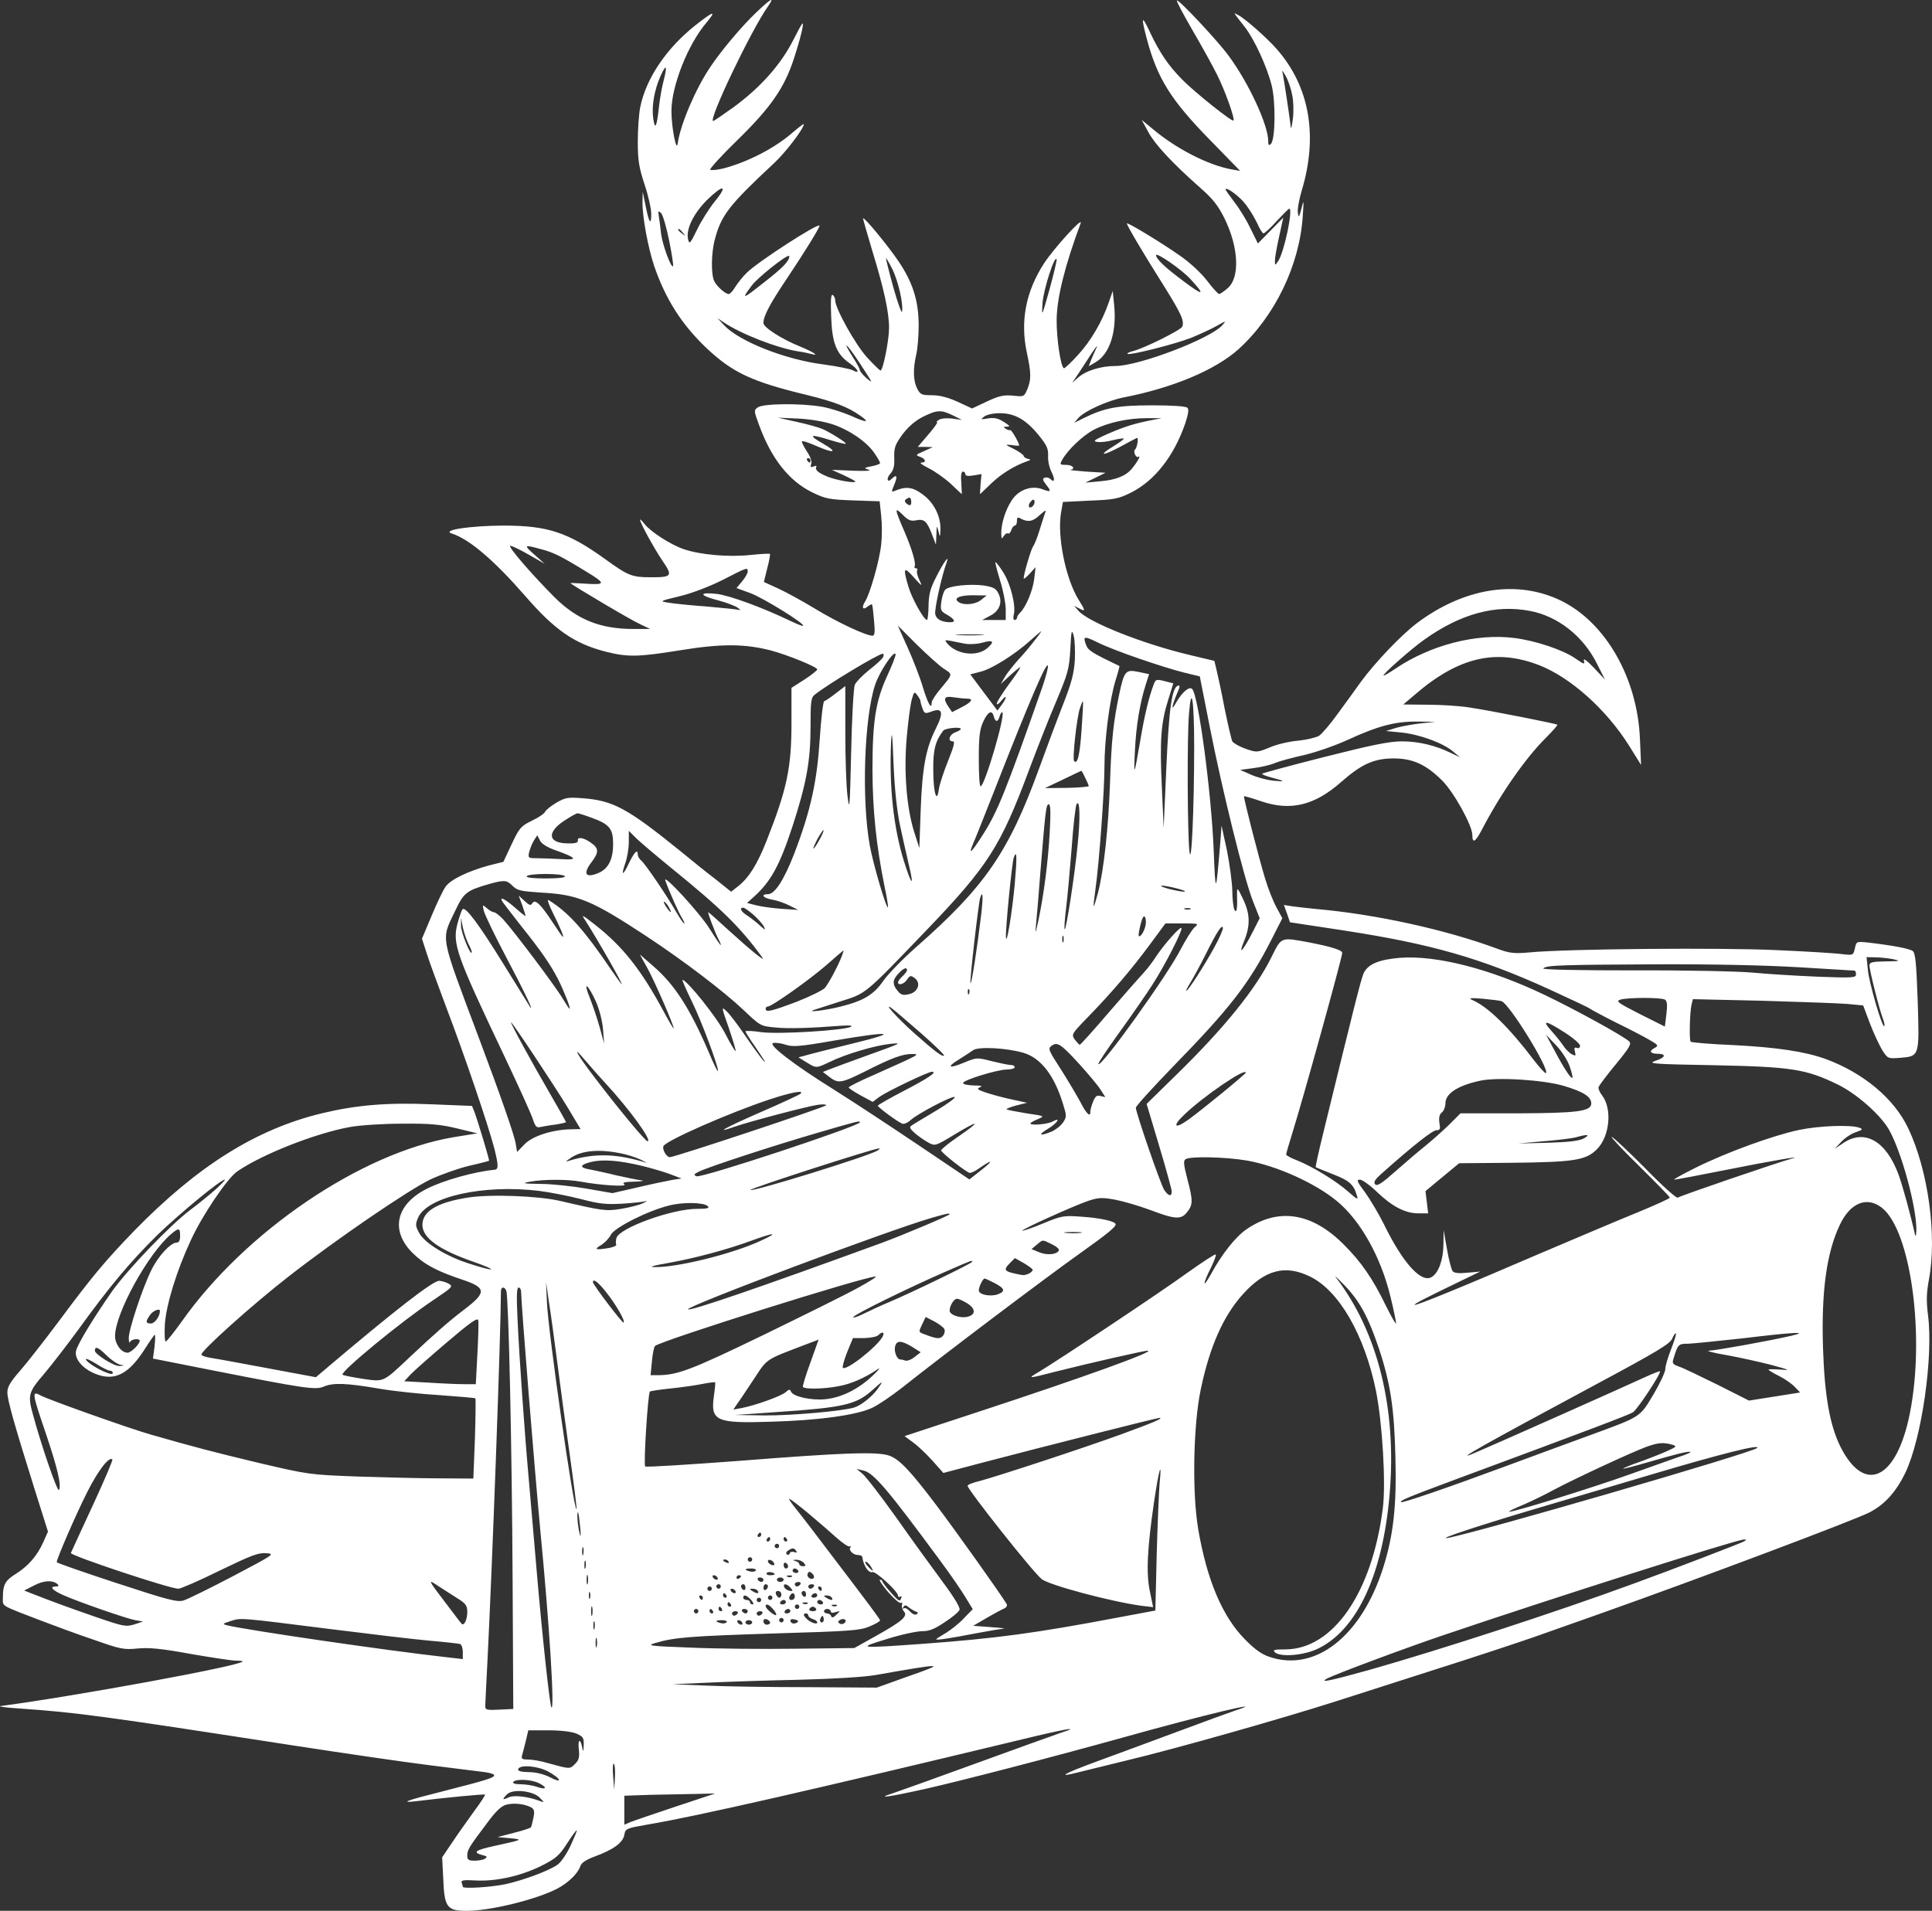 <svg width="3304" height="3268" viewBox="0 0 3304 3268" fill="none" xmlns="http://www.w3.org/2000/svg">
<rect x="0" y="0" width="3304" height="3268" fill="#333333" stroke="none"/>
<path d="M1293.29 21.267C1268.73 44.716 1234.2 85.463 1214.64 114.678C1189.7 151.582 1163.23 213.471 1159.01 245.377C1156.7 261.522 1148.26 217.315 1148.26 190.022C1148.26 146.969 1176.65 75.084 1208.88 37.797C1226.15 17.039 1220.01 18.961 1189.32 43.178C1139.82 82.388 1104.91 133.899 1094.93 183.103C1092.63 194.251 1090.71 220.775 1090.71 241.917C1090.71 274.208 1092.63 285.74 1102.22 315.34C1108.74 334.56 1113.73 357.24 1113.73 365.697C1113.73 386.84 1109.9 381.458 1104.14 352.243L1099.15 328.025L1098.77 345.708C1098.39 370.31 1107.98 422.59 1118.72 454.88C1138.29 511.772 1165.91 555.211 1208.5 595.573C1252.62 637.09 1285.62 652.85 1380 675.531C1427.96 687.447 1449.83 695.904 1471.7 711.281C1488.58 723.197 1481.67 723.197 1454.81 710.896C1441.39 705.13 1418.75 697.826 1404.94 695.52C1368.87 689.369 1305.18 690.138 1295.98 696.673C1289.07 701.67 1289.07 702.439 1297.89 726.272C1318.61 783.549 1348.92 822.375 1388.82 841.979C1411.84 853.127 1417.6 854.281 1459.03 855.818L1504.31 857.356L1506.99 882.343C1508.53 896.181 1508.53 917.708 1506.99 930.778C1504.31 958.071 1487.81 1015.73 1479.37 1028.8C1472.85 1039.57 1475.53 1044.18 1483.97 1037.26C1487.43 1034.57 1490.5 1033.03 1491.26 1033.8C1492.03 1034.57 1493.56 1046.87 1494.72 1061.09C1496.63 1081.47 1495.87 1087.23 1492.03 1087.23C1480.9 1087.23 1431.79 1064.17 1394.58 1041.49C1373.09 1028.42 1344.32 1012.66 1330.89 1006.51L1306.33 995.359L1312.09 971.91C1315.54 959.224 1317.46 948.076 1316.69 947.308C1315.93 946.539 1300.58 947.308 1282.55 949.229C1245.33 953.074 1197.76 948.845 1169.36 939.235C1146.73 931.547 1112.97 909.635 1102.22 896.181C1098 890.8 1094.55 887.34 1094.55 888.877C1094.55 893.875 1117.57 936.16 1132.53 958.455C1150.95 985.364 1149.41 987.286 1112.97 987.286C1080.74 987.286 1074.21 984.595 1035.85 956.918C971.008 910.02 936.478 898.872 860.128 898.872C803.729 899.256 755.003 906.56 772.268 912.326C802.578 921.937 844.781 958.071 898.111 1019.19C948.755 1077.62 982.134 1100.69 1035.85 1114.53C1074.21 1124.14 1091.1 1123.75 1165.14 1111.83C1233.82 1100.69 1273.34 1101.07 1317.46 1112.22C1346.62 1119.91 1397.65 1140.67 1397.65 1144.89C1397.65 1146.43 1387.67 1154.5 1375.78 1162.19L1353.53 1176.42V1236.77C1353.53 1312.88 1345.85 1349.4 1311.32 1437.04C1295.21 1478.18 1280.63 1501.24 1262.6 1515.46L1250.32 1525.07L1225.38 1505.08C1211.18 1494.32 1183.94 1472.41 1164.38 1456.26C1072.3 1381.69 1048.13 1369 995.946 1365.16C971.008 1363.24 966.788 1364.01 951.441 1372.85C941.849 1378.61 933.409 1385.53 932.258 1388.22C931.107 1391.3 921.131 1398.22 909.621 1403.6C890.821 1412.83 888.136 1415.9 875.091 1443.58L860.895 1473.95L836.34 1480.1C799.892 1490.09 770.349 1504.32 761.909 1516.62C757.688 1522.38 746.946 1545.06 738.121 1566.21L721.624 1605.42L730.064 1631.56C734.668 1646.16 749.631 1686.53 762.676 1721.51C794.137 1803.77 835.573 1926.01 845.548 1964.84C852.454 1992.9 852.838 1999.82 845.932 2000.59C812.169 2003.66 758.072 2018.65 729.681 2033.26C677.118 2059.79 667.143 2104.38 705.126 2142.43C724.693 2162.04 746.562 2173.96 790.684 2188.56C832.12 2202.4 832.504 2210.47 793.37 2240.07C768.047 2259.29 743.109 2281.21 699.754 2321.95C654.482 2364.62 657.167 2363.47 619.951 2358.09C602.303 2355.4 587.34 2352.32 585.805 2351.17C581.201 2346.56 685.175 2260.83 740.423 2223.93C774.186 2201.25 775.337 2200.1 767.28 2195.48C762.676 2192.79 755.386 2190.87 751.166 2190.49C740.04 2190.49 674.432 2241.61 552.426 2345.02L540.148 2355.4L457.66 2340.02C412.387 2331.56 368.649 2323.49 360.592 2322.34C352.535 2321.18 345.245 2318.88 344.478 2316.96C341.408 2312.34 431.57 2231.23 494.492 2182.41C574.295 2120.14 698.987 2034.8 736.203 2017.12C753.468 2009.04 782.627 1998.67 801.427 1994.05C820.226 1989.82 835.957 1985.6 836.34 1985.21C837.491 1984.44 816.773 1916.02 811.402 1901.79L807.182 1891.42L740.04 1888.72C662.155 1885.26 609.592 1889.88 550.124 1904.1C437.709 1931.39 337.955 1994.05 230.144 2104.38C180.651 2155.5 157.631 2182.8 100.081 2260.45C75.526 2293.12 45.983 2331.18 34.09 2344.63C17.976 2363.08 12.604 2371.93 12.604 2381.15C12.604 2394.22 23.731 2433.82 59.028 2546.45L82.048 2619.49L73.991 2637.55C63.632 2660.62 48.669 2678.3 26.416 2692.14C8.768 2703.29 4.931 2710.21 4.931 2732.5C4.931 2747.88 -0.824 2744.42 70.155 2771.71C92.407 2780.17 132.693 2795.16 160.317 2804.39C205.973 2820.53 211.728 2821.68 235.132 2819.38C255.083 2817.46 275.034 2819.38 325.678 2828.6C361.359 2834.75 396.273 2840.14 403.562 2840.14C410.852 2840.14 415.84 2840.9 415.072 2841.67C407.399 2849.75 131.158 2900.49 1.094 2917.79C-4.277 2918.56 10.686 2920.48 33.706 2922.02C132.693 2928.93 172.21 2934.32 505.618 2985.83C588.107 2998.51 690.546 3013.5 733.901 3018.89C777.255 3024.27 819.843 3029.65 829.051 3030.8C837.875 3031.96 845.165 3034.26 845.165 3036.18C845.165 3040.41 831.736 3044.64 759.223 3063.09C694.767 3079.24 681.338 3084.24 712.799 3080.39C763.06 3074.24 827.9 3068.09 829.434 3069.24C830.202 3070.01 821.761 3083.08 810.251 3098.46C799.125 3113.84 782.243 3137.67 773.035 3151.51L756.154 3176.49L758.072 3214.17C759.99 3262.6 764.594 3268.37 799.892 3267.98C840.177 3267.6 916.527 3248.76 952.592 3230.31C971.775 3220.32 988.657 3203.79 992.493 3191.49C994.412 3185.72 1002.09 3180.72 1017.43 3174.96C1048.89 3163.42 1065.39 3151.51 1067.69 3138.05C1069.61 3127.29 1070.76 3126.9 1107.98 3120.37C1190.85 3106.53 1393.81 3060.02 1748.32 2974.68C1826.2 2955.84 1850.38 2952 1813.16 2963.92C1802.8 2967.38 1737.96 2990.82 1668.13 3016.2C1598.69 3041.57 1535 3064.25 1526.94 3066.94C1496.63 3076.55 1517.35 3073.86 1581.81 3059.63C1644.73 3045.41 1797.43 3005.82 1923.27 2970.84C2057.56 2933.16 2174.19 2905.49 2112.42 2925.47C2102.06 2928.93 2056.79 2945.46 2011.52 2962.38C1966.24 2979.29 1904.47 3001.97 1874.16 3013.12C1817.76 3033.88 1805.49 3041.18 1845.39 3030.8C1857.67 3027.73 1893.73 3018.89 1925.19 3011.2C2006.53 2991.98 2192.22 2939.31 2285.84 2909.33C2305.02 2903.18 2378.3 2879.73 2448.9 2857.05C2519.49 2834.75 2598.15 2808.61 2623.47 2799.77C2648.79 2790.93 2701.74 2772.1 2740.87 2758.26C2903.55 2700.6 3168.28 2601.03 3196.67 2586.81C3223.53 2572.97 3242.71 2551.45 3258.82 2518C3286.45 2459.19 3306.4 2321.18 3297.19 2249.3C3294.12 2224.7 3294.5 2211.63 3298.72 2188.56C3312.92 2113.99 3297.57 2001.74 3263.43 1929.86C3239.26 1878.73 3186.69 1834.91 3121.85 1811.07C3086.56 1798.39 3038.6 1791.08 2961.86 1787.24C2924.26 1785.7 2892.42 1783.01 2891.27 1781.47C2888.58 1778.78 2889.73 1731.12 2892.8 1718.05L2895.11 1708.82L3012.51 1711.51C3076.96 1713.43 3142.57 1715.74 3157.92 1716.89L3186.31 1719.58L3197.82 1750.34C3204.34 1767.25 3213.93 1787.62 3218.92 1796.08C3228.51 1810.69 3228.51 1810.69 3249.61 1809.15C3282.61 1806.46 3282.61 1806.85 3279.54 1711.9C3277.24 1647.32 3275.7 1630.4 3271.1 1626.56C3265.73 1622.33 3236.95 1616.95 3194.37 1611.95C3174.8 1610.03 3174.8 1610.03 3172.11 1621.94C3169.43 1633.86 3169.04 1633.86 3151.4 1631.94C3141.8 1630.4 3091.54 1627.33 3039.75 1625.02C2944.21 1620.41 2679.1 1622.71 2615.79 1628.86C2588.94 1631.17 2582.03 1630.4 2560.93 1622.71C2471.92 1589.65 2351.83 1563.51 2251.31 1554.67C2236.73 1553.14 2217.93 1551.21 2210.26 1550.06L2195.68 1547.75L2201.05 1562.75L2206.04 1577.35L2299.65 1591.58C2448.52 1614.64 2531.77 1638.47 2648.41 1691.52C2685.24 1708.44 2717.47 1723.43 2719.39 1725.35C2721.69 1726.89 2741.25 1737.65 2763.51 1748.8C2785.76 1759.56 2811.47 1773.02 2820.67 1778.4C2836.4 1787.62 2836.79 1788.39 2829.11 1792.62C2819.52 1797.62 2822.21 1802.23 2834.87 1802.23C2850.22 1802.23 2848.3 1808.77 2831.42 1814.15C2816.84 1819.15 2824.89 1819.92 2932.32 1821.84C3063.54 1824.53 3088.47 1828.37 3142.19 1854.51C3173.65 1869.5 3215.08 1905.64 3230.05 1931.39C3251.53 1968.3 3278.39 2066.71 3277.24 2105.15C3276.86 2112.83 3276.09 2115.91 3274.94 2111.68C3267.65 2078.62 3253.07 2025.19 3246.55 2008.28C3225.44 1951.38 3189 1930.62 3152.93 1954.46L3137.58 1964.84L3148.71 1952.92C3154.85 1946.39 3165.98 1938.7 3173.65 1936.39C3185.54 1932.16 3186.31 1931.39 3179.79 1928.7C3165.59 1923.32 3111.11 1925.24 3076.2 1932.55C3031.69 1942.16 2954.19 1970.22 2900.48 1996.74C2877.46 2008.28 2860.57 2017.5 2863.26 2017.5C2866.33 2017.5 2906.62 2009.81 2953.04 2000.59C3027.47 1985.6 3086.94 1975.6 3064.69 1981.37C3039.36 1988.29 2872.08 2045.56 2869.4 2048.25C2867.48 2050.18 2843.31 2028.65 2813.38 1997.9C2784.23 1968.68 2758.52 1944.46 2756.22 1944.46C2754.3 1944.46 2775.4 1967.14 2803.79 1994.82C2832.18 2022.88 2855.59 2046.72 2855.59 2048.25C2855.59 2049.79 2831.03 2060.94 2801.11 2073.24C2770.8 2085.54 2696.36 2117.06 2634.98 2143.2C2503 2200.1 2421.27 2233.54 2419.36 2231.62C2418.21 2230.08 2432.02 2222.78 2499.54 2190.1L2531.39 2174.72L2509.9 2176.65C2494.94 2178.18 2486.88 2177.42 2484.2 2173.96C2482.28 2171.65 2477.67 2154.74 2474.6 2136.67L2468.85 2103.99L2468.47 2128.98C2468.08 2155.12 2460.03 2177.03 2448.52 2183.95C2430.48 2195.1 2399.02 2160.12 2366.03 2092.46C2357.59 2075.55 2343.39 2051.71 2334.57 2039.41C2320.75 2020.96 2319.22 2017.5 2325.74 2017.5C2329.58 2017.5 2343.01 2027.11 2354.9 2038.64C2380.99 2063.63 2403.24 2075.16 2425.88 2075.16H2442.38L2440.07 2055.94L2437.77 2037.11L2466.55 2013.27L2495.32 1989.44L2586.25 1988.67C2691.76 1987.52 2712.1 1984.44 2730.9 1965.61C2753.15 1943.31 2757.37 1896.03 2739.72 1873.35C2735.5 1867.97 2732.81 1861.43 2733.96 1858.74C2735.12 1856.05 2748.16 1838.37 2763.51 1819.92C2786.91 1791.47 2790.36 1785.32 2786.14 1781.09C2776.17 1771.86 2696.75 1728.04 2642.27 1701.9C2548.65 1656.93 2456.57 1633.48 2394.42 1638.09C2357.2 1641.17 2338.4 1649.24 2331.5 1665.77C2326.89 1676.92 2312.7 1734.19 2262.82 1938.31C2255.15 1969.45 2249.39 1995.59 2250.16 1996.36C2250.93 1996.74 2263.97 2002.12 2279.7 2008.28C2307.33 2019.04 2315 2025.57 2320.37 2044.41C2323.06 2052.48 2321.52 2052.1 2305.41 2037.88C2285.07 2019.81 2244.79 1995.21 2217.93 1984.44C2207.57 1980.6 2199.51 1975.99 2199.51 1974.45C2199.51 1972.91 2204.5 1955.61 2210.64 1936.01C2228.67 1878.35 2295.43 1637.32 2295.43 1629.63C2295.43 1625.02 2277.02 1619.25 2239.8 1611.95C2189.92 1602.72 2191.84 1601.96 2174.96 1635.78C2147.72 1691.52 2093.24 1758.79 2009.6 1840.29L1960.87 1887.96L1982.36 1959.84C1994.25 1999.43 2003.84 2034.42 2003.84 2037.88C2003.84 2047.1 1998.09 2045.95 1990.8 2034.8C1984.66 2025.19 1942.46 1902.95 1942.46 1894.49C1942.46 1891.8 1970.08 1861.43 2003.46 1826.83C2103.6 1724.2 2135.83 1682.68 2174.58 1606.57L2192.99 1570.43L2183.4 1552.75C2178.03 1543.14 2168.82 1520.46 2163.45 1502.39C2151.56 1462.8 2126.23 1363.24 2127.38 1361.7C2128.15 1361.32 2141.58 1365.16 2157.31 1370.54C2207.19 1387.46 2248.24 1377.46 2293.51 1337.48C2328.04 1307.11 2349.15 1297.5 2381.76 1297.12C2415.14 1296.73 2438.54 1307.11 2466.55 1335.18C2486.5 1355.17 2517.96 1412.06 2517.96 1428.2C2517.96 1443.19 2522.95 1440.5 2534.46 1418.59C2565.15 1359.39 2607.74 1297.89 2642.65 1262.91C2654.93 1250.61 2664.14 1240.23 2663.37 1239.46C2661.07 1237.54 2546.35 1214.86 2512.2 1209.86C2495.32 1207.17 2463.09 1205.25 2440.84 1205.25L2399.79 1204.86L2419.74 1187.95C2494.17 1123.75 2558.24 1108.76 2633.06 1137.97C2686.39 1159.12 2747.39 1213.7 2786.14 1275.59L2806.48 1308.27L2804.56 1264.06C2800.34 1159.89 2746.24 1065.32 2670.28 1027.65C2595.08 990.746 2504.15 1004.97 2423.19 1065.71C2395.95 1086.46 2352.6 1131.82 2327.66 1165.65C2318.45 1178.72 2300.42 1203.32 2287.76 1220.62C2275.48 1237.92 2260.9 1254.83 2255.91 1258.29C2250.93 1261.37 2234.81 1265.21 2220.23 1266.75C2205.65 1267.9 2183.78 1272.9 2171.51 1278.28C2149.64 1287.12 2149.25 1287.12 2130.07 1280.59C2119.33 1276.75 2109.35 1270.98 2107.43 1267.9C2105.9 1264.83 2099.76 1238.69 2094.01 1210.24C2088.63 1181.8 2082.11 1152.2 2080.19 1144.51L2076.74 1130.29L2033.39 1119.91C1954.35 1101.07 1862.27 1064.55 1844.62 1044.95L1836.95 1036.11L1845.77 1040.72C1856.51 1046.48 1856.51 1044.56 1844.62 1025.73C1822.37 989.977 1807.41 916.17 1814.69 875.808L1817.76 858.509L1863.8 856.203C1904.47 854.665 1912.53 853.127 1932.86 843.133C1974.3 822.759 2007.68 780.474 2027.25 723.197C2032.23 707.821 2033.39 700.133 2030.7 697.442C2028.01 694.751 2004.61 693.213 1970.08 693.213C1911 693.213 1889.13 697.442 1852.29 715.509L1836.95 723.197L1844.24 714.74C1854.98 702.823 1894.11 685.141 1921.35 679.759C2006.15 663.229 2078.28 632.861 2118.18 597.111C2180.33 540.603 2222.53 453.342 2227.91 369.541C2229.82 341.095 2229.82 340.326 2225.6 356.856C2221.38 372.616 2221 373.001 2219.47 363.391C2218.7 357.24 2221.77 340.711 2225.99 326.488C2254.38 232.692 2239.8 148.122 2183.4 83.926C2166.9 65.09 2129.69 32.031 2117.03 25.496C2108.58 20.883 2107.82 19.345 2129.69 47.407C2145.03 67.396 2166.52 113.525 2174.58 145.431C2181.87 173.877 2181.1 238.458 2173.42 246.146C2169.97 249.606 2168.82 248.452 2168.82 241.149C2168.82 213.856 2135.44 141.587 2100.91 95.073C2082.11 69.318 2015.35 -1.797 2012.67 0.894C2011.52 2.047 2023.79 24.727 2039.52 52.02C2055.25 78.928 2073.67 112.372 2080.58 126.21C2094.39 153.119 2112.42 203.477 2109.35 206.167C2107.05 208.858 2042.98 157.732 2022.26 136.59C1998.47 112.756 1983.13 90.076 1967.01 55.864C1952.43 24.727 1950.9 27.418 1961.26 66.627C1979.29 134.283 2002.31 171.186 2070.6 240.764L2120.86 292.275L2105.52 289.584C2064.85 281.896 2010.37 253.834 1969.7 219.237L1952.43 205.014L1963.94 226.157C1975.45 247.299 2004.23 278.436 2052.95 321.49C2074.44 340.326 2083.26 351.858 2094.01 373.385C2118.56 423.358 2120.86 475.254 2098.99 493.321C2092.85 498.703 2086.33 502.931 2084.8 502.931C2083.26 502.931 2073.67 492.552 2064.08 479.866C2053.72 466.412 2034.15 448.345 2017.27 436.813C1985.43 414.517 1927.11 379.151 1927.11 382.227C1927.11 385.686 1956.27 434.891 1988.11 485.248C2019.57 535.606 2025.71 548.291 2021.88 558.67C2019.57 564.437 1955.5 596.342 1937.09 600.571C1931.33 602.108 1927.11 604.031 1928.26 605.184C1931.33 608.259 2009.6 588.654 2037.61 577.506C2051.8 571.74 2070.99 562.899 2080.58 557.517C2096.69 548.291 2097.46 548.291 2090.55 555.979C2070.6 579.044 1947.83 625.942 1907.54 625.942C1882.6 625.942 1856.51 634.014 1843.09 646.315L1833.49 654.772L1840.02 645.162C1843.85 639.781 1851.53 627.864 1857.28 619.022C1863.04 609.797 1869.94 599.418 1872.63 595.958C1876.85 590.192 1877.23 590.576 1873.78 597.88C1871.48 602.493 1868.02 610.565 1865.72 616.332L1861.89 626.326L1873.78 619.407C1897.95 605.184 1910.23 567.127 1905.24 520.614L1902.94 497.549L1896.03 517.539C1884.91 549.829 1865.34 583.657 1843.09 607.49C1831.96 619.791 1821.22 629.786 1819.68 629.786C1814.31 629.786 1806.64 579.044 1807.02 546.754C1807.41 509.466 1820.83 454.88 1848.07 381.842C1852.68 369.157 1802.8 424.127 1785.54 450.267C1754.46 498.318 1744.48 548.676 1755.99 602.877C1763.67 638.243 1763.67 649.391 1756.76 665.92C1751.39 678.606 1751.01 678.606 1732.21 676.684C1716.09 675.146 1708.42 677.068 1687.7 686.678L1662.38 698.595L1637.44 687.063C1620.56 679.375 1606.36 675.915 1593.32 675.915C1576.05 675.915 1573.75 674.762 1568.38 664.383C1561.86 651.313 1561.09 631.323 1566.85 606.721C1569.15 597.111 1571.07 574.815 1571.07 556.748C1571.07 514.079 1560.71 482.173 1535.77 445.654C1516.97 418.361 1478.22 371.079 1475.92 373.385C1475.53 373.77 1482.82 399.141 1492.03 429.893C1511.6 493.705 1520.42 533.684 1520.42 560.977C1520.42 581.735 1510.06 633.63 1505.84 633.63C1504.31 633.63 1494.33 623.635 1483.21 611.719C1463.25 590.192 1428.34 527.533 1428.34 513.695C1428.34 510.235 1426.42 506.006 1424.12 504.469C1421.05 502.547 1420.28 512.926 1421.43 541.756C1422.97 587.501 1430.64 605.953 1453.66 621.713C1467.86 631.708 1471.7 640.549 1458.27 633.246C1454.05 630.939 1431.03 626.326 1408.01 623.251C1342.02 614.794 1263.75 583.657 1238.04 555.979L1226.91 544.063L1238.42 551.751C1266.82 570.971 1328.59 595.189 1365.04 600.955C1373.48 602.108 1383.84 604.415 1388.06 605.568C1402.25 609.412 1390.36 601.724 1368.87 592.883C1337.03 580.197 1305.57 559.823 1305.57 552.52C1305.57 540.603 1316.31 520.229 1344.7 477.945C1375.78 431.431 1401.48 389.915 1401.48 386.071C1401.48 379.536 1295.98 447.576 1277.18 466.412C1269.89 473.332 1261.06 484.864 1257.22 491.014C1253.39 497.549 1248.4 502.931 1246.1 502.931C1240.34 502.547 1226.53 490.63 1221.54 481.02C1215.79 469.872 1216.17 432.2 1222.69 408.751C1233.44 368.004 1247.25 350.321 1323.6 279.205C1343.17 261.138 1374.63 220.006 1374.63 212.318C1374.63 211.165 1366.57 217.315 1356.59 225.772C1326.29 252.681 1279.48 276.899 1237.27 288.047C1226.15 290.738 1216.17 291.506 1214.64 290.353C1213.1 288.815 1233.82 266.135 1260.29 240.38C1317.84 184.256 1341.63 150.428 1358.13 98.918C1364.65 78.928 1371.17 55.864 1372.33 47.407C1374.63 34.337 1372.33 37.797 1356.98 67.781C1335.49 110.45 1300.2 150.044 1253.77 183.872C1236.12 196.557 1220.78 206.936 1219.63 206.936C1210.42 206.936 1284.85 50.867 1313.62 10.504C1325.52 -6.41 1318.61 -2.951 1293.29 21.267ZM1135.22 136.59C1132.15 147.737 1128.7 167.342 1127.16 180.797C1123.32 216.931 1120.26 223.85 1117.19 203.092C1114.12 182.334 1118.72 155.041 1129.08 131.208C1139.05 108.528 1141.74 111.219 1135.22 136.59ZM2209.87 162.729C2212.18 173.108 2212.56 191.56 2211.02 203.092C2209.49 214.625 2207.96 221.544 2207.57 218.469C2206.04 204.245 2195.68 135.052 2193.76 126.21C2191.84 118.907 2192.99 119.676 2198.75 130.055C2202.97 137.358 2207.96 151.966 2209.87 162.729ZM1222.69 344.17C1212.72 356.471 1198.91 378.383 1192 392.99C1180.11 417.208 1178.96 418.361 1176.65 409.135C1172.82 392.606 1185.48 366.082 1208.12 343.017C1236.51 314.955 1246.1 315.724 1222.69 344.17ZM2130.84 350.321C2137.74 359.162 2146.18 373.77 2150.4 382.611C2154.24 391.837 2159.23 399.141 2160.76 399.141C2162.68 399.141 2173.04 389.531 2183.4 377.998C2194.14 366.466 2203.73 356.856 2204.89 356.856C2211.79 356.856 2196.06 432.2 2185.7 446.807C2180.33 454.496 2180.33 454.496 2180.33 445.27C2180.33 439.888 2183.78 421.437 2187.62 404.138L2194.53 372.232L2172.66 394.528L2151.17 416.439L2138.89 391.453C2132.37 377.614 2120.09 357.24 2111.27 346.092C2102.83 334.944 2095.92 324.95 2095.92 324.181C2095.92 318.031 2120.86 336.482 2130.84 350.321ZM1144.43 411.826C1149.03 434.891 1152.1 454.496 1150.95 455.264C1147.5 458.724 1132.92 418.361 1130.61 400.294C1129.46 390.299 1127.93 376.845 1126.78 370.31C1125.24 360.315 1125.63 359.547 1130.61 364.544C1133.68 367.619 1139.82 389.146 1144.43 411.826ZM1167.83 397.988C1172.82 404.138 1172.43 404.522 1166.68 399.525C1162.84 396.834 1159.77 393.759 1159.77 392.99C1159.77 389.915 1162.84 391.837 1167.83 397.988ZM2035.69 477.176C2062.16 505.622 2058.32 506.775 2024.18 481.02C1991.95 457.187 1977.37 442.963 1976.99 436.428C1976.99 430.662 2021.49 461.415 2035.69 477.176ZM1348.15 444.116C1343.55 452.958 1329.35 465.643 1296.36 491.014C1269.89 511.772 1268.35 511.388 1285.62 488.323C1294.44 476.022 1342.4 437.582 1348.92 437.582C1350.46 437.582 1350.07 440.657 1348.15 444.116ZM1525.79 459.877C1535.77 479.482 1544.98 519.076 1542.67 532.915C1542.29 537.528 1535.38 518.692 1527.71 491.399C1520.04 463.721 1514.67 441.426 1515.05 441.426C1515.82 441.426 1520.8 449.883 1525.79 459.877ZM1794.74 495.243C1781.32 542.91 1781.32 542.91 1782.85 517.923C1784.77 494.474 1803.95 434.506 1807.02 443.732C1807.41 445.654 1802.03 468.719 1794.74 495.243ZM1489.73 652.082C1489.73 653.235 1485.51 650.16 1480.14 645.162C1474.76 640.165 1470.54 634.783 1470.54 633.246C1470.54 631.323 1465.56 621.713 1459.03 611.719C1439.08 580.197 1446.76 585.579 1468.63 618.638C1480.14 635.937 1489.73 650.928 1489.73 652.082ZM1629.77 710.512L1645.11 718.2L1629 715.894C1620.17 714.74 1609.82 715.509 1605.98 717.815C1602.14 720.122 1600.61 722.044 1602.53 722.044C1604.44 722.044 1597.54 731.654 1587.56 743.187L1569.53 764.329H1582.58L1595.24 764.713L1579.89 771.633C1565.69 777.783 1565.31 778.552 1573.37 781.243C1583.34 784.703 1584.88 791.238 1575.29 791.238C1571.83 791.238 1577.59 795.466 1588.33 800.848C1599.07 806.229 1616.34 818.531 1626.31 827.756C1636.29 837.367 1644.73 845.055 1644.73 845.055C1645.11 845.055 1644.35 836.598 1643.96 825.834C1642.81 813.533 1643.96 806.614 1646.65 806.614C1648.95 806.614 1650.87 808.536 1650.87 810.843C1650.87 813.918 1655.47 814.687 1664.68 813.149L1678.49 810.843L1676.96 827.756C1676.19 837.367 1675.81 845.055 1676.19 845.055C1676.19 845.055 1684.63 836.982 1695.37 826.603C1712.26 810.458 1734.51 796.619 1756.38 788.931C1763.28 786.625 1763.28 785.856 1757.53 784.703C1753.69 783.549 1750.62 781.627 1750.62 779.705C1750.62 778.168 1743.33 772.786 1734.51 768.173C1718.01 760.101 1718.01 759.716 1730.67 761.254C1737.19 762.407 1742.95 762.407 1742.95 762.022C1742.95 757.41 1729.52 734.345 1727.6 735.498C1726.45 736.267 1723 735.498 1719.93 733.192C1715.32 730.501 1715.71 729.732 1721.85 729.732C1727.99 729.732 1727.22 728.195 1716.86 721.66C1707.27 715.509 1700.75 713.971 1690 715.509C1676.96 717.815 1676.57 717.431 1683.1 712.434C1687.7 708.974 1698.83 706.668 1709.95 706.668C1735.28 706.668 1754.84 717.815 1776.33 744.34C1790.14 761.254 1792.83 767.404 1792.44 779.321C1791.67 787.009 1794.36 799.31 1797.81 806.229C1804.72 819.684 1803.57 826.603 1796.28 819.299C1793.98 816.993 1789.37 815.84 1786.69 816.993C1782.47 818.531 1782.85 820.837 1788.99 828.91C1798.58 840.826 1797.43 842.364 1782.47 836.598C1763.67 829.678 1741.41 837.751 1729.9 856.203C1719.16 872.732 1712.26 895.412 1712.26 912.326C1712.64 921.937 1713.02 922.705 1716.48 916.939C1718.78 913.479 1721.85 911.173 1723.77 912.326C1725.68 913.479 1727.99 910.789 1729.52 906.56C1730.67 902.332 1733.74 898.872 1735.66 898.872C1737.58 898.872 1739.11 895.412 1739.11 891.184C1739.11 884.649 1740.26 883.88 1746.4 887.34C1758.3 893.49 1766.74 891.953 1778.63 880.42C1788.22 871.963 1789.76 871.579 1787.07 877.729C1785.54 881.958 1781.32 895.412 1777.48 907.713C1773.64 920.014 1768.65 932.316 1766.74 934.622C1763.28 938.851 1750.62 981.904 1750.62 989.208C1750.62 991.13 1755.23 987.286 1760.98 981.135L1770.96 969.988L1768.65 989.977C1766.35 1009.58 1754.84 1037.64 1744.48 1048.02C1741.41 1050.71 1739.11 1054.94 1739.11 1056.86C1739.11 1058.79 1737.19 1060.32 1735.28 1060.32C1732.97 1060.32 1732.21 1056.48 1733.74 1051.1C1737.58 1035.72 1728.37 998.818 1715.71 978.829C1709.19 968.45 1703.05 960.762 1702.28 961.531C1701.51 961.915 1705.35 976.523 1710.34 993.052C1715.71 1009.97 1719.93 1031.88 1719.93 1041.87V1060.32H1699.98H1679.64L1692.69 1053.4C1709.19 1045.33 1714.94 1030.34 1707.65 1015.35C1703.43 1006.51 1699.21 1004.2 1683.48 1001.51C1659.31 998.05 1621.71 1001.89 1616.34 1008.81C1613.65 1011.5 1610.97 1020.73 1609.82 1029.19C1607.9 1043.41 1608.66 1045.33 1619.79 1051.48C1632.84 1059.17 1635.14 1064.17 1625.16 1064.17C1610.58 1064.17 1601.38 1059.17 1599.46 1050.71C1597.54 1043.79 1609.82 986.517 1619.02 961.531C1624.01 947.308 1613.27 962.3 1600.99 986.902C1591.02 1006.12 1588.33 1016.5 1587.95 1035.72C1587.95 1049.18 1586.41 1060.32 1585.26 1060.32C1579.89 1060.32 1559.17 1023.04 1553.42 1003.05C1543.82 970.756 1545.74 968.066 1562.62 987.286C1577.2 1003.43 1577.97 1003.82 1572.22 991.899C1568.76 984.979 1567.23 977.676 1568.38 975.754C1569.53 973.447 1568.76 971.91 1566.46 971.91C1564.16 971.91 1563.01 970.372 1564.16 968.834C1566.85 964.221 1559.94 940.004 1547.28 910.404C1529.63 869.657 1529.25 866.197 1543.44 880.036C1552.65 889.646 1557.64 891.568 1565.69 890.031C1580.27 886.955 1584.88 890.8 1593.32 912.711L1600.61 931.547L1601.38 914.248C1601.76 898.488 1602.14 897.719 1604.83 908.482C1607.51 919.63 1607.9 919.246 1608.28 904.638C1608.66 882.343 1596.77 858.894 1577.2 845.055C1560.71 832.754 1548.81 831.601 1530.78 839.289C1524.26 841.979 1523.87 841.595 1529.63 828.141C1535.38 814.302 1533.47 810.458 1525.03 818.915C1517.35 826.603 1515.05 818.531 1522.72 810.074C1528.09 803.923 1530.01 797.004 1529.25 782.396C1528.86 765.482 1530.78 760.485 1543.44 742.802C1553.8 729.348 1564.93 719.738 1578.36 712.818C1602.53 700.902 1609.43 700.517 1629.77 710.512ZM1424.5 725.888C1453.66 735.883 1482.44 755.872 1495.48 775.093C1500.85 782.781 1505.07 790.469 1505.07 792.006C1505.07 793.544 1498.55 795.851 1490.88 797.388C1477.07 800.079 1476.68 800.463 1485.89 803.539C1491.65 805.076 1480.52 805.845 1459.03 805.076L1422.59 803.539L1442.92 812.764C1453.66 817.762 1462.87 822.759 1462.87 823.528C1462.87 826.988 1429.49 821.221 1414.91 815.071C1398.8 808.536 1393.04 803.154 1396.11 798.157C1397.26 796.619 1394.96 796.235 1391.51 797.772C1386.14 799.695 1385.37 798.926 1387.29 793.544C1388.82 789.7 1386.14 781.243 1379.61 771.633C1374.24 763.176 1370.41 755.488 1371.56 754.719C1372.71 753.565 1383.07 757.025 1395.35 762.407C1426.81 776.246 1434.1 773.939 1407.24 758.563C1381.15 743.571 1384.6 741.649 1420.28 752.797C1434.1 757.025 1445.61 759.716 1446.37 758.947C1448.29 757.41 1421.43 740.496 1407.24 733.961C1401.1 731.27 1381.15 725.504 1363.12 721.66L1330.51 714.356L1365.42 715.894C1386.9 717.047 1409.16 720.891 1424.5 725.888ZM1961.64 720.122C1934.4 725.888 1916.37 732.039 1886.82 745.493C1870.33 753.181 1869.18 754.719 1876.85 755.872C1881.84 756.641 1893.73 755.488 1903.32 752.797C1912.53 750.49 1920.97 749.337 1921.74 750.106C1922.51 750.875 1916.37 755.488 1907.93 760.869C1872.25 782.396 1886.82 780.474 1926.73 758.178C1935.93 753.181 1943.99 748.953 1944.76 748.953C1947.44 748.953 1944.37 766.251 1941.31 768.557C1937.09 771.633 1942.46 783.934 1947.06 781.243C1951.66 778.168 1945.14 790.084 1935.93 801.232C1925.58 813.918 1908.69 820.837 1881.07 823.144L1856.13 825.45L1873.4 816.993L1890.66 808.536L1858.05 806.614C1840.02 805.076 1827.74 803.923 1830.43 803.539C1840.02 802.001 1834.65 795.082 1823.52 795.082C1812.78 795.082 1812.01 794.313 1816.23 787.009C1825.05 770.095 1852.29 744.34 1871.09 734.729C1895.27 722.428 1929.8 715.125 1961.64 715.125H1986.58L1961.64 720.122ZM1386.14 787.394C1386.14 789.315 1385.37 791.238 1384.6 791.238C1383.45 791.238 1381.53 789.315 1380.38 787.394C1379.23 785.087 1380 783.549 1381.92 783.549C1384.22 783.549 1386.14 785.087 1386.14 787.394ZM1557.25 863.506C1555.72 864.66 1552.65 863.506 1549.96 860.816C1546.51 857.356 1546.51 855.434 1551.11 852.743C1555.34 850.052 1557.25 850.821 1558.02 855.049C1558.79 858.509 1558.4 861.969 1557.25 863.506ZM1766.35 865.428C1760.21 871.579 1756.38 865.428 1762.52 858.125C1765.97 853.896 1768.27 853.512 1769.04 856.587C1769.81 858.894 1768.65 863.122 1766.35 865.428ZM904.633 948.845L931.49 964.221L914.225 948.845C895.042 931.931 895.809 931.162 923.817 938.851C946.453 944.617 958.731 950.767 1002.09 977.292C1037 998.434 1036.62 1000.74 997.865 998.05C985.587 997.281 975.612 996.896 975.612 997.281C975.612 999.203 1079.97 1061.09 1094.93 1067.63L1111.81 1075.7H1083.04C1027.02 1075.7 987.122 1059.94 948.755 1021.88C909.621 982.673 867.034 933.469 872.789 933.469C875.475 933.469 890.054 940.388 904.633 948.845ZM1278.71 977.292C1278.71 980.367 1274.49 988.055 1269.12 994.205L1259.53 1005.74L1283.7 1014.58C1305.95 1023.04 1376.93 1066.86 1373.48 1070.32C1372.71 1071.09 1363.5 1067.63 1353.14 1062.63C1304.42 1039.18 1248.02 1018.42 1225.76 1015.73C1193.92 1012.27 1195.45 1018.42 1228.45 1026.88C1243.03 1030.72 1257.99 1036.49 1261.83 1039.57C1266.43 1043.03 1267.2 1044.18 1263.36 1043.03C1260.29 1042.26 1235.36 1039.57 1208.5 1037.26C1181.26 1035.34 1151.72 1032.26 1143.28 1030.72C1127.54 1028.42 1127.54 1028.03 1162.84 1019.58C1183.56 1014.58 1213.49 1003.05 1235.74 991.899C1278.33 969.988 1278.71 969.988 1278.71 977.292ZM1678.11 1025.73C1668.9 1033.8 1648.95 1035.72 1639.74 1029.96C1629.38 1023.42 1640.13 1018.04 1663.53 1018.04L1687.32 1018.42L1678.11 1025.73ZM2616.95 1044.95C2663.75 1053.79 2707.11 1087.62 2730.51 1134.13L2744.71 1162.19L2725.91 1142.2C2713.63 1129.52 2707.49 1124.9 2708.64 1129.9C2710.56 1136.82 2709.03 1136.44 2694.06 1126.06C2672.96 1111.45 2626.15 1095.69 2589.32 1091.08C2524.87 1083 2446.6 1102.99 2386.74 1143.36C2376 1150.66 2366.79 1156.04 2366.03 1155.27C2364.11 1153.35 2413.6 1109.53 2435.47 1094.15C2498.01 1049.56 2557.48 1033.42 2616.95 1044.95ZM1613.65 1143.36C1629.77 1154.12 1630.53 1151.43 1605.98 1181.03C1599.07 1189.49 1593.32 1198.71 1593.32 1201.4C1593.32 1214.86 1586.8 1203.32 1578.36 1175.65C1573.37 1158.73 1561.47 1127.98 1552.27 1107.61L1535.38 1069.93L1567.23 1101.84C1584.88 1119.14 1605.6 1137.97 1613.65 1143.36ZM1838.1 1129.52C1836.56 1152.2 1832.34 1168.34 1818.15 1204.48C1808.17 1229.85 1789.76 1279.05 1777.1 1314.03C1724.92 1457.8 1683.86 1517 1566.08 1620.41C1544.21 1639.63 1519.65 1665 1511.6 1676.15C1494.72 1700.75 1477.83 1711.51 1437.55 1721.51C1413.76 1727.66 1377.31 1732.27 1391.89 1727.27C1394.19 1726.5 1413.76 1720.35 1436.01 1713.05C1482.05 1698.44 1476.3 1703.44 1584.49 1590.81C1689.62 1481.25 1711.1 1447.42 1759.45 1317.88C1773.26 1280.97 1794.36 1227.16 1806.64 1198.71C1826.59 1151.04 1828.51 1143.74 1830.43 1110.3C1831.96 1078.39 1832.73 1075.32 1836.18 1087.23C1838.1 1094.54 1838.87 1113.76 1838.1 1129.52ZM1769.04 1095.69C1762.13 1104.92 1749.85 1119.52 1741.41 1128.36C1733.36 1137.59 1723 1150.28 1718.78 1157.19L1711.49 1169.88L1727.22 1155.27C1735.66 1147.58 1743.72 1141.05 1744.87 1141.05C1746.02 1141.05 1737.58 1154.12 1725.68 1169.88C1714.17 1185.64 1704.58 1200.63 1704.58 1203.32C1704.58 1206.01 1708.04 1204.09 1712.26 1198.71C1716.48 1193.33 1719.93 1190.64 1719.93 1192.94C1719.93 1194.87 1716.48 1201.02 1712.64 1206.01L1705.73 1215.24L1682.33 1184.1L1659.31 1153.35L1676.96 1148.74C1696.14 1144.12 1735.28 1119.52 1762.13 1095.3C1771.72 1086.85 1780.16 1079.54 1780.55 1079.54C1781.32 1079.54 1776.33 1086.85 1769.04 1095.69ZM1678.88 1086.08C1667.75 1086.85 1649.33 1086.85 1638.59 1086.08C1627.46 1085.31 1636.29 1084.93 1658.54 1084.93C1680.79 1084.93 1689.62 1085.31 1678.88 1086.08ZM1948.21 1126.44C1975.84 1136.05 2010.37 1146.82 2024.95 1150.28L2051.8 1156.81L2068.68 1242.15C2090.17 1351.71 2127.77 1503.55 2142.73 1541.22L2154.24 1570.43L2142.73 1593.11C2125.85 1626.17 2116.64 1636.17 2127.38 1610.03C2138.51 1582.74 2138.13 1563.13 2125.47 1536.99C2116.64 1518.15 2115.49 1517.39 2115.49 1527.38C2116.26 1554.29 2115.11 1562.36 2111.27 1556.21C2109.35 1553.14 2107.43 1538.14 2107.43 1523.54C2107.05 1508.54 2102.83 1477.41 2098.23 1454.34L2089.02 1412.06L2086.72 1442.81C2079.43 1530.46 2078.66 1531.61 2075.59 1454.34C2071.75 1356.7 2049.5 1189.1 2038.76 1178.34C2033.77 1173.34 2021.49 1183.72 2010.75 1202.55C2002.31 1217.93 2003.84 1207.94 2013.05 1185.64C2018.04 1174.88 2018.42 1171.42 2014.59 1172.57C2004.23 1176.03 1999.24 1209.86 1994.64 1312.11L1990.03 1415.9L1986.96 1347.09C1983.13 1265.98 1985.43 1236 1997.7 1197.17L2006.53 1168.73L1991.57 1164.88C1977.75 1161.42 1976.22 1161.81 1973.15 1170.26C1965.09 1191.02 1957.42 1222.54 1950.13 1265.98C1939.39 1328.26 1938.62 1330.18 1940.92 1283.28C1942.84 1241.76 1949.36 1202.55 1959.34 1171.03L1965.09 1152.97L1947.06 1149.12C1924.81 1144.51 1922.51 1147.58 1914.06 1187.18C1904.09 1234.46 1900.64 1266.37 1898.33 1337.1C1895.65 1415.9 1887.59 1489.32 1877.62 1527.38C1869.18 1558.52 1868.41 1556.98 1873.4 1520.85C1879.53 1477.41 1888.74 1354.01 1888.74 1312.11C1888.74 1264.83 1897.57 1196.4 1907.93 1162.96C1912.15 1149.89 1914.83 1139.13 1914.45 1139.13C1868.02 1116.83 1861.12 1112.6 1857.67 1103.76C1851.53 1087.62 1853.45 1087.23 1876.47 1098.38C1888.36 1104.53 1920.97 1117.22 1948.21 1126.44ZM1651.25 1101.07C1658.93 1102.22 1671.59 1101.46 1680.03 1099.15C1698.83 1093.77 1701.51 1097.23 1688.08 1108.76C1670.44 1123.75 1635.91 1119.52 1619.79 1100.3C1615.19 1094.54 1615.57 1094.15 1625.93 1096.07C1632.45 1097.61 1643.58 1099.53 1651.25 1101.07ZM1517.35 1155.66C1497.4 1199.1 1492.03 1233.31 1492.03 1317.88C1492.41 1386.69 1498.55 1445.89 1512.36 1514.31C1516.58 1533.92 1519.27 1550.83 1518.5 1551.6C1515.82 1554.67 1493.18 1477.79 1487.43 1445.89C1473.23 1367.08 1477.83 1227.54 1496.63 1171.03C1503.92 1149.12 1528.86 1111.45 1531.55 1118.75C1532.31 1120.68 1525.79 1137.59 1517.35 1155.66ZM1510.45 1123.37C1509.29 1126.44 1498.55 1136.44 1487.04 1145.28C1475.53 1154.5 1464.02 1166.04 1461.72 1171.42C1459.8 1177.18 1456.73 1227.93 1455.58 1287.12C1453.28 1381.69 1452.9 1389.38 1449.44 1362.08C1447.14 1345.17 1445.61 1295.97 1445.61 1252.14V1173.34L1429.49 1185.64C1420.67 1192.56 1411.84 1198.71 1409.54 1199.1C1407.62 1199.86 1404.17 1229.08 1401.87 1264.06C1397.26 1336.33 1386.52 1385.92 1358.51 1459.34C1340.48 1505.47 1325.13 1529.3 1313.24 1529.3C1300.2 1529.3 1304.8 1535.84 1320.15 1538.53C1327.82 1539.68 1341.25 1544.29 1349.69 1548.52L1365.04 1556.21L1336.26 1554.29C1320.53 1553.14 1300.96 1550.44 1292.52 1548.14L1277.56 1544.29L1289.07 1533.92C1318.23 1507.78 1333.19 1480.48 1355.44 1412.83C1378.85 1340.56 1386.14 1301.73 1386.14 1243.3C1386.14 1200.63 1386.9 1192.94 1393.04 1188.33C1414.91 1170.65 1502.01 1118.37 1509.68 1117.99C1511.21 1117.99 1511.6 1120.68 1510.45 1123.37ZM1782.08 1176.42C1719.93 1353.63 1705.73 1388.61 1681.18 1427.05C1660.84 1458.96 1655.09 1464.34 1664.68 1441.66C1668.13 1433.97 1683.86 1394.37 1699.59 1354.4C1760.98 1197.56 1790.14 1129.9 1792.06 1138.74C1792.83 1141.82 1788.22 1158.73 1782.08 1176.42ZM1574.13 1199.1C1574.13 1200.63 1575.67 1206.4 1577.59 1211.78C1581.04 1220.62 1582.19 1221.01 1593.32 1216.78C1612.12 1209.86 1614.04 1218.7 1600.61 1245.61C1583.34 1279.82 1577.2 1312.5 1574.52 1385.15L1572.22 1450.5L1563.01 1421.67C1550.35 1380.54 1545.36 1319.03 1550.73 1260.22C1553.03 1233.69 1556.87 1205.25 1559.17 1196.79C1563.01 1182.57 1563.78 1182.18 1568.76 1189.1C1571.83 1192.94 1574.13 1197.56 1574.13 1199.1ZM1653.94 1194.87C1665.83 1194.87 1661.61 1201.02 1643.2 1210.24L1628.23 1217.93L1622.48 1209.47C1612.12 1194.48 1614.42 1189.87 1630.92 1192.56C1638.59 1193.71 1648.95 1194.87 1653.94 1194.87ZM2042.21 1277.51C2042.21 1382.46 2037.61 1485.1 2034.15 1456.26C2030.7 1428.2 2029.93 1257.91 2033.39 1220.24C2037.61 1168.34 2042.21 1197.17 2042.21 1277.51ZM1849.61 1248.68C1846.54 1292.51 1842.7 1307.5 1836.95 1301.73C1833.49 1298.66 1841.55 1226 1846.92 1211.01C1849.22 1204.09 1851.53 1198.71 1851.91 1199.48C1852.68 1200.25 1851.53 1222.16 1849.61 1248.68ZM1699.59 1225.62C1702.28 1235.61 1706.88 1235.23 1709.57 1224.85C1711.1 1220.24 1713.02 1217.16 1714.17 1218.32C1719.55 1223.7 1683.86 1344.79 1676.96 1344.79C1675.04 1344.79 1673.89 1323.64 1673.89 1297.5C1673.89 1259.45 1675.42 1247.53 1681.56 1234.08C1689.62 1216.78 1696.53 1213.32 1699.59 1225.62ZM2429.72 1237.15C2415.9 1238.69 2397.1 1242.15 2387.51 1244.84L2370.25 1250.22L2397.49 1252.91C2428.95 1256.37 2468.47 1270.98 2485.35 1285.59L2496.86 1295.2L2481.51 1287.89C2455.04 1274.82 2425.5 1267.9 2397.49 1267.9C2376.39 1267.9 2346.08 1274.05 2265.51 1294.43C2207.57 1309.04 2159.61 1322.11 2158.46 1323.26C2157.31 1324.03 2164.22 1327.1 2173.04 1329.41C2198.36 1335.94 2199.51 1337.48 2177.65 1335.18C2166.52 1334.02 2149.25 1329.41 2139.28 1324.8L2120.86 1316.72L2143.88 1313.65C2156.54 1312.11 2173.04 1308.27 2180.71 1304.81C2188.39 1301.73 2210.64 1295.58 2230.21 1291.35C2249.77 1286.74 2282.39 1275.59 2304.26 1265.6C2356.82 1241.38 2386.36 1233.69 2423.96 1234.08L2454.65 1234.46L2429.72 1237.15ZM1539.22 1412.06C1543.82 1433.2 1550.73 1463.95 1554.57 1480.48C1563.78 1518.92 1558.79 1514.31 1545.74 1472.41C1528.09 1415.52 1520.42 1345.17 1523.87 1269.83C1525.03 1246.38 1526.18 1254.83 1528.09 1306.35C1530.01 1350.94 1533.85 1386.3 1539.22 1412.06ZM1643.2 1246.76C1643.2 1247.92 1638.97 1250.61 1633.6 1252.53C1623.24 1256.37 1620.17 1267.9 1629.38 1267.9C1633.6 1267.9 1631.3 1276.36 1621.33 1301.35C1614.04 1319.42 1606.75 1341.33 1605.6 1349.78C1602.14 1375.92 1596 1355.55 1596 1316.34C1595.62 1282.13 1599.84 1266.75 1613.27 1249.45C1617.11 1245.22 1643.2 1242.53 1643.2 1246.76ZM1855.75 1330.18C1859.2 1336.71 1861.89 1343.25 1861.89 1344.4C1861.89 1345.55 1845 1347.09 1824.29 1347.48L1787.07 1347.86L1817.76 1333.25C1834.65 1325.18 1848.84 1318.26 1849.22 1318.26C1849.61 1317.88 1852.68 1323.26 1855.75 1330.18ZM1842.7 1446.65C1837.71 1498.55 1823.14 1591.58 1820.83 1589.27C1819.68 1588.5 1820.83 1572.36 1823.14 1553.52C1825.44 1535.07 1829.66 1488.55 1832.73 1450.11C1835.41 1412.06 1839.25 1378.23 1841.17 1375.15C1846.92 1366.31 1847.69 1399.76 1842.7 1446.65ZM1795.13 1423.97C1792.44 1473.56 1785.15 1530.46 1775.56 1575.43C1770.57 1597.73 1770.19 1598.5 1771.72 1581.58C1772.88 1571.2 1776.33 1529.69 1779.4 1489.32C1787.84 1385.53 1788.99 1375.54 1793.59 1375.54C1796.66 1375.54 1797.05 1390.15 1795.13 1423.97ZM1012.83 1398.99C1042.37 1409.75 1048.51 1417.44 1048.51 1443.58C1048.51 1469.72 1040.45 1485.86 1023.19 1493.17C1000.93 1502.39 996.33 1494.32 1012.06 1473.95C1024.34 1457.42 1024.34 1450.88 1010.53 1441.27C998.248 1432.43 986.738 1430.51 988.273 1437.81C988.657 1441.27 983.285 1442.81 970.624 1442.43C936.478 1442.04 934.56 1422.82 966.788 1402.45C976.763 1395.91 985.971 1390.92 987.889 1390.92C989.424 1390.92 1000.55 1394.37 1012.83 1398.99ZM1401.1 1436.66C1396.5 1445.5 1391.89 1451.65 1391.12 1451.27C1390.36 1450.5 1393.81 1442.81 1398.41 1433.97C1403.4 1425.51 1407.62 1418.98 1408.39 1419.75C1409.16 1420.51 1406.09 1428.2 1401.1 1436.66ZM1146.34 1483.17C1234.59 1554.67 1266.05 1585.81 1303.26 1636.94C1310.94 1647.32 1284.85 1626.17 1248.4 1593.11C1228.83 1575.05 1211.95 1560.06 1211.18 1560.06C1209.65 1560.06 1223.08 1595.81 1228.83 1606.57C1231.14 1610.41 1232.67 1614.64 1232.67 1616.18C1232.67 1618.1 1224.23 1605.42 1213.87 1588.89C1196.99 1561.59 1132.15 1491.25 1137.9 1506.24C1145.96 1528.53 1161.31 1562.36 1166.3 1570.05C1169.36 1575.05 1171.28 1579.28 1170.13 1579.28C1168.6 1579.28 1163.23 1571.2 1157.09 1560.82C1140.59 1531.99 1103.76 1477.79 1096.85 1472.03C1093.4 1469.33 1090.71 1464.34 1090.71 1461.65C1090.71 1451.27 1084.96 1457.03 1075.75 1475.87C1065.01 1498.93 1061.55 1498.55 1069.61 1475.49C1072.68 1466.64 1075.37 1450.5 1075.37 1440.12V1420.9L1086.11 1431.66C1091.86 1437.81 1119.1 1460.88 1146.34 1483.17ZM952.592 1455.11C986.738 1467.41 988.657 1471.26 959.882 1469.33C946.453 1468.57 928.037 1467.8 918.829 1467.8C903.099 1467.8 902.715 1467.41 905.017 1457.03C906.552 1451.27 910.005 1442.43 913.074 1437.43L918.829 1428.59L923.433 1437.43C926.119 1443.19 935.711 1449.35 952.592 1455.11ZM1735.28 1512.77C1730.67 1562.36 1721.08 1620.02 1720.31 1602.34C1719.55 1586.96 1730.67 1474.33 1733.74 1466.64C1739.11 1452.04 1739.5 1465.11 1735.28 1512.77ZM966.02 1498.55C967.555 1500.86 955.661 1502.39 933.409 1502.39C911.156 1502.39 899.262 1500.86 900.797 1498.55C901.948 1496.24 916.911 1494.71 933.409 1494.71C949.906 1494.71 964.869 1496.24 966.02 1498.55ZM876.626 1515.08C884.683 1523.15 890.821 1524.31 926.119 1526.61C988.657 1530.07 1012.06 1539.68 1106.06 1601.57C1168.98 1643.09 1237.66 1695.37 1271.42 1727.27C1300.2 1754.57 1300.58 1754.95 1325.9 1757.26C1348.92 1759.56 1384.6 1758.41 1439.85 1754.18C1452.51 1753.41 1458.65 1753.8 1455.2 1756.1C1443.69 1762.25 1332.04 1769.17 1302.5 1765.33C1287.53 1763.02 1274.87 1762.64 1274.87 1763.79C1274.87 1765.33 1281.4 1775.71 1289.45 1787.24C1297.51 1798.77 1305.18 1810.69 1307.1 1813.76C1312.86 1824.53 1294.06 1800.31 1272.96 1769.17C1261.45 1752.26 1247.63 1734.19 1242.65 1729.58C1233.44 1720.74 1233.44 1721.51 1246.48 1758.41C1253.39 1779.17 1258.76 1796.47 1257.99 1797.62C1257.22 1798.39 1248.78 1784.55 1239.96 1767.25C1226.15 1740.34 1175.5 1676.92 1167.06 1675.76C1165.91 1675.38 1173.2 1692.29 1183.18 1712.67C1200.06 1746.88 1230.37 1828.76 1227.68 1831.83C1226.91 1832.6 1219.63 1817.99 1211.95 1799.16C1179.72 1724.58 1154.02 1684.22 1117.57 1652.7L1094.17 1632.32L1107.59 1656.54C1121.02 1681.53 1152.1 1753.03 1152.1 1758.79C1152.1 1760.33 1144.43 1747.65 1135.22 1730.35C1096.47 1658.46 1065.01 1618.49 1016.66 1580.81C995.563 1564.28 993.644 1563.51 1000.55 1573.51C1022.42 1607.72 1068.46 1688.06 1062.7 1683.07C1061.55 1681.91 1054.26 1671.53 1046.21 1660C998.248 1589.27 971.775 1560.06 938.013 1539.3C935.327 1537.76 938.396 1546.99 944.919 1560.06C957.58 1585.43 964.869 1602.34 962.567 1602.34C961.8 1602.34 954.127 1591.19 945.302 1577.74C924.584 1546.22 914.992 1536.99 910.388 1544.68C907.703 1549.29 905.401 1548.52 896.96 1540.83L886.985 1531.61L893.123 1548.14C896.193 1557.36 898.878 1565.82 898.878 1566.59C898.878 1567.74 890.821 1561.21 881.23 1552.75C863.581 1537.37 853.605 1532.38 858.977 1541.6C860.512 1544.29 874.324 1561.98 889.287 1581.2C926.503 1627.71 941.849 1650.39 954.51 1674.99C965.253 1696.52 976.379 1725.35 974.077 1725.35C973.31 1725.35 967.939 1717.28 962.184 1707.67C950.29 1687.29 878.16 1591.58 860.512 1572.36C854.373 1565.82 847.083 1560.06 844.397 1560.06C842.095 1560.06 836.724 1556.98 832.504 1553.14C824.83 1546.6 824.83 1546.99 827.516 1558.13C829.051 1564.28 845.165 1598.11 863.581 1633.09C895.425 1693.06 914.992 1734.19 906.168 1721.51C904.25 1718.43 884.299 1686.14 862.046 1650.39C818.308 1579.66 796.055 1550.06 791.068 1555.06C789.533 1556.6 785.312 1568.13 782.243 1580.04C773.419 1613.87 780.325 1633.48 862.43 1806.08C886.985 1857.97 909.237 1906.79 911.539 1914.86C915.376 1926.4 917.678 1929.09 923.817 1927.55C928.037 1926.78 939.547 1924.47 949.906 1923.32C959.882 1921.78 967.939 1919.86 967.939 1919.09C967.939 1918.32 955.661 1896.41 940.698 1870.66C910.005 1817.99 872.022 1748.42 873.94 1748.42C876.242 1748.42 946.837 1854.9 969.857 1892.57L992.877 1931.01L975.612 1931.39C943.768 1932.16 909.621 1943.31 896.576 1957.53L884.299 1970.22L881.997 1956.38C880.079 1942.54 855.907 1873.35 818.308 1773.4C751.55 1595.42 754.235 1608.87 778.023 1558.52C793.37 1526.23 797.59 1523.15 837.491 1511.62C862.43 1504.7 866.65 1505.08 876.626 1515.08ZM2013.44 1519.69C2024.18 1522.38 2029.17 1524.69 2024.95 1525.07C2020.72 1525.07 2008.83 1522.77 1998.09 1520.08C1973.92 1513.16 1987.35 1512.77 2013.44 1519.69ZM1677.73 1566.21C1671.2 1620.79 1661.61 1683.45 1659.69 1681.53C1657.77 1679.99 1673.12 1546.22 1676.19 1535.84C1681.18 1520.46 1681.56 1533.92 1677.73 1566.21ZM1144.43 1552.75C1150.18 1563.51 1146.34 1561.59 1138.67 1550.06C1135.22 1544.29 1134.07 1541.22 1136.37 1542.37C1138.67 1543.91 1142.51 1548.52 1144.43 1552.75ZM1288.3 1564.28C1295.98 1571.2 1304.03 1580.04 1306.33 1584.66C1309.79 1591.58 1309.02 1591.19 1299.43 1582.74C1293.29 1576.97 1283.7 1569.67 1277.94 1565.82C1267.2 1559.29 1263.75 1552.37 1271.04 1552.37C1272.96 1552.37 1280.63 1557.75 1288.3 1564.28ZM2035.69 1555.06C2033 1555.83 2028.4 1555.83 2026.1 1555.06C2023.41 1553.9 2025.33 1553.14 2030.7 1553.14C2036.07 1553.14 2037.99 1553.9 2035.69 1555.06ZM1958.95 1583.12C1956.65 1593.5 1950.13 1603.49 1947.44 1600.8C1946.68 1600.03 1947.83 1591.19 1950.51 1581.2C1953.58 1569.28 1955.88 1565.05 1958.19 1568.51C1959.72 1571.2 1960.11 1577.74 1958.95 1583.12ZM800.659 1613.49C804.112 1619.64 806.798 1626.56 806.798 1628.1C806.031 1638.09 787.998 1594.27 788.382 1583.12V1569.67L791.451 1585.81C793.37 1594.65 797.59 1606.95 800.659 1613.49ZM2042.98 1585.81C2038.76 1589.65 2028.01 1606.57 2019.19 1623.48C1996.17 1668.46 1883.76 1825.3 1878.38 1819.92C1877.23 1818.76 1893.73 1794.16 1914.83 1764.94C1935.93 1735.73 1960.87 1699.6 1970.46 1684.6C1991.95 1651.54 2023.41 1590.04 2020.34 1586.96C2018.04 1584.66 1991.18 1614.64 1977.37 1635.4C1972 1643.86 1962.79 1656.16 1957.04 1662.31C1951.28 1668.46 1924.42 1698.83 1897.57 1729.96C1870.71 1761.49 1847.69 1786.86 1846.54 1786.86C1845.39 1786.86 1841.94 1782.63 1838.1 1778.01C1831.96 1769.17 1832.34 1768.4 1861.5 1738.42C1903.32 1695.37 1936.7 1655.77 1967.01 1614.64L1993.1 1579.28H2021.88C2049.88 1579.28 2050.65 1579.66 2042.98 1585.81ZM2076.36 1620.79C2059.48 1651.54 2031.85 1694.6 2028.78 1694.6C2027.63 1694.6 2031.08 1688.06 2036.07 1679.99C2041.06 1671.92 2052.57 1650.78 2061.39 1633.09C2081.34 1593.11 2089.4 1580.81 2091.32 1586.58C2092.09 1588.89 2085.56 1604.26 2076.36 1620.79ZM1818.53 1610.8C1817.38 1613.49 1816.61 1611.57 1816.61 1606.18C1816.61 1600.8 1817.38 1598.88 1818.53 1601.19C1819.3 1603.88 1819.3 1608.49 1818.53 1610.8ZM1439.85 1634.63C1433.33 1651.93 1417.6 1681.14 1410.69 1689.6C1406.47 1693.83 1384.6 1704.59 1361.97 1713.43C1319 1729.58 1309.4 1731.89 1309.4 1725.35C1309.4 1723.04 1310.94 1721.51 1312.86 1721.51C1319.76 1721.51 1384.22 1675.76 1412.99 1650.78C1428.72 1636.94 1442.15 1625.4 1442.54 1625.4C1442.92 1625.4 1441.77 1629.63 1439.85 1634.63ZM3237.34 1640.4C3251.15 1643.47 3250 1643.86 3225.06 1644.24C3201.27 1644.62 3197.05 1645.78 3197.05 1651.16C3197.05 1659.62 3213.93 1726.5 3220.07 1742.26C3222.37 1748.42 3223.53 1754.18 3222.37 1754.95C3218.92 1758.41 3196.29 1680.76 3194.37 1658.85L3192.06 1636.94L3207.03 1637.32C3215.47 1637.32 3228.9 1638.86 3237.34 1640.4ZM3076.2 1654.24C3126.84 1657.31 3169.43 1660 3171.35 1660C3172.88 1660 3174.03 1662.69 3174.03 1666.54C3174.03 1672.3 3167.89 1672.69 3108.04 1670.38C3071.59 1668.84 3021.72 1665.77 2997.54 1663.46C2972.61 1661.15 2883.98 1659.23 2794.58 1659.62C2699.43 1659.62 2636.9 1658.46 2639.2 1656.16C2644.57 1650.78 2669.89 1650.01 2832.57 1649.24C2929.64 1648.85 3017.11 1650.78 3076.2 1654.24ZM1551.11 1659.23C1551.11 1661.15 1547.66 1665.77 1543.44 1669.61C1539.22 1673.46 1535.77 1678.07 1535.77 1679.99C1535.77 1686.14 1546.51 1683.07 1551.5 1674.99C1556.1 1668.07 1557.64 1668.07 1564.16 1672.69C1575.67 1681.14 1569.91 1697.29 1554.18 1700.36C1544.21 1702.67 1540.76 1701.52 1535 1694.6C1525.79 1683.45 1526.18 1675.76 1536.54 1665C1544.98 1655.77 1551.11 1653.47 1551.11 1659.23ZM1019.35 1713.43C1025.11 1726.89 1030.09 1746.11 1031.24 1760.33L1033.16 1784.93L1025.87 1758.03C1021.65 1743.03 1013.98 1719.97 1008.61 1706.51C996.33 1676.53 1005.15 1682.3 1019.35 1713.43ZM1657.39 1699.21C1656.24 1702.29 1655.09 1701.13 1655.09 1696.9C1654.71 1692.68 1655.86 1690.37 1657.01 1691.91C1658.16 1693.06 1658.54 1696.52 1657.39 1699.21ZM2567.84 1712.28C2580.88 1716.12 2650.32 1828.76 2643.8 1835.29C2642.65 1836.44 2633.44 1826.45 2623.08 1813C2580.5 1756.87 2544.43 1721.51 2517.19 1709.97C2510.67 1706.9 2515.66 1706.51 2535.22 1708.05C2550.19 1709.59 2564.77 1711.13 2567.84 1712.28ZM2847.15 1709.59C2850.98 1711.9 2851.75 1718.05 2849.83 1734.19L2847.15 1755.72L2804.18 1734.19C2766.58 1714.97 2762.74 1712.28 2771.18 1709.59C2784.61 1705.75 2841.01 1705.75 2847.15 1709.59ZM1575.29 1767.25C1597.92 1787.24 1615.57 1804.15 1614.42 1805.31C1611.73 1808 1597.92 1797.62 1563.78 1767.25C1533.47 1740.34 1507.76 1711.13 1526.18 1725.35C1530.4 1728.43 1552.27 1747.26 1575.29 1767.25ZM2675.65 1765.71C2690.23 1774.94 2702.12 1785.32 2702.12 1788.39C2702.12 1791.85 2699.82 1793.39 2696.75 1792.24C2692.53 1790.7 2691.76 1792.24 2693.3 1798.39C2695.21 1806.08 2694.83 1806.46 2687.92 1803C2683.7 1800.69 2677.18 1794.16 2673.73 1788.78C2669.89 1783.01 2661.07 1771.86 2653.39 1763.41C2635.75 1743.8 2642.65 1744.57 2675.65 1765.71ZM1457.12 1784.93C1419.13 1794.16 1383.07 1803.39 1376.93 1805.31L1365.42 1808.38L1379.23 1816.84C1396.11 1827.22 1395.73 1827.22 1419.13 1816.07C1446.76 1802.62 1496.25 1788.01 1522.34 1785.32C1543.82 1783.01 1541.52 1784.17 1487.81 1803.39C1456.35 1814.92 1425.27 1826.07 1418.75 1828.76L1407.24 1833.37L1416.83 1840.67C1433.33 1853.74 1437.93 1852.97 1478.22 1832.99C1525.03 1809.15 1544.21 1802.23 1560.32 1802.62C1573.75 1803 1574.52 1802.62 1492.8 1839.14C1469.78 1849.13 1451.36 1858.36 1451.36 1859.89C1451.36 1861.05 1460.57 1867.2 1471.7 1873.35L1492.41 1884.5L1504.31 1875.65C1518.12 1866.04 1587.18 1832.99 1593.7 1832.99C1603.68 1832.99 1587.95 1843.75 1545.74 1865.66C1521.19 1878.35 1501.24 1889.88 1501.24 1891.03C1501.24 1893.72 1535 1918.71 1543.06 1921.78C1545.74 1922.94 1552.27 1920.25 1556.87 1916.02C1568.76 1904.87 1627.08 1874.5 1632.45 1876.04C1635.14 1877.19 1620.94 1887.57 1600.99 1899.49C1581.04 1911.4 1562.24 1922.55 1559.17 1924.86C1554.57 1927.55 1555.72 1930.24 1564.93 1938.31C1571.07 1943.69 1581.42 1950.61 1587.56 1954.07C1599.07 1960.22 1599.46 1960.22 1631.3 1941C1674.27 1914.86 1679.26 1916.02 1640.13 1942.93C1622.48 1954.84 1609.05 1965.99 1609.43 1967.53C1611.35 1972.91 1653.94 2005.97 1658.54 2005.97C1661.23 2005.97 1667.75 2002.89 1673.12 1999.05C1698.83 1980.98 1700.36 1984.06 1675.42 2003.28L1657.77 2017.12L1571.07 1958.69C1523.11 1926.4 1458.27 1883.73 1426.42 1863.74C1355.44 1819.53 1312.09 1785.7 1322.45 1783.78C1326.67 1783.01 1336.26 1784.17 1343.93 1786.86C1355.83 1790.7 1367.72 1789.93 1424.89 1779.94C1525.79 1762.64 1539.99 1764.94 1457.12 1784.93ZM2684.47 1824.14C2687.92 1833.75 2689.84 1842.6 2689.08 1843.36C2686.77 1845.67 2674.11 1826.45 2658.38 1796.47L2643.8 1769.56L2661.07 1787.62C2671.04 1798 2681.02 1813.76 2684.47 1824.14ZM1846.54 1820.68C1861.5 1837.21 1877.62 1856.43 1882.22 1863.74L1890.28 1876.42L1882.22 1874.5C1875.7 1872.58 1873.01 1874.89 1869.18 1884.5C1866.49 1891.03 1864.57 1898.72 1864.57 1901.03C1865.34 1911.79 1857.67 1904.87 1848.07 1885.65C1842.32 1874.89 1827.36 1849.51 1814.69 1829.53C1792.83 1795.7 1791.67 1793.39 1798.58 1788.39C1808.17 1781.47 1814.31 1785.32 1846.54 1820.68ZM1750.62 1800.69C1779.78 1809.54 1802.8 1838.75 1817.76 1887.57C1824.29 1908.33 1824.29 1909.87 1818.15 1919.48C1814.31 1925.24 1805.49 1932.16 1798.58 1935.24C1777.86 1943.69 1774.03 1941.39 1792.06 1930.62C1808.56 1920.63 1815.46 1909.48 1799.73 1918.32C1790.91 1922.94 1762.13 1925.24 1762.13 1921.4C1762.13 1920.25 1767.89 1916.79 1774.79 1914.1C1787.07 1908.71 1787.07 1908.71 1755.23 1904.1C1737.58 1901.03 1722.23 1898.33 1721.46 1897.18C1720.31 1896.41 1727.99 1893.34 1737.96 1890.65L1756.38 1886.03L1731.82 1880.65C1718.39 1877.96 1698.44 1872.58 1687.7 1869.12C1671.59 1863.74 1669.67 1862.2 1675.81 1859.51C1681.18 1857.59 1678.11 1856.43 1665.45 1856.43C1655.09 1856.05 1647.03 1854.51 1647.03 1852.21C1647.03 1847.21 1705.73 1829.14 1722.23 1829.14C1729.14 1829.14 1735.28 1827.22 1735.28 1825.3C1735.28 1822.99 1732.21 1821.45 1728.75 1821.45C1724.92 1821.45 1710.34 1818.38 1696.14 1814.92C1670.82 1808.38 1670.44 1808.38 1648.95 1817.22C1622.48 1828.37 1617.87 1825.3 1640.13 1811.84C1648.95 1806.08 1660.08 1799.16 1664.3 1796.08C1673.5 1789.55 1721.85 1792.24 1750.62 1800.69ZM1035.08 1852.21C1077.28 1897.95 1116.8 1952.54 1107.21 1951.77C1103.76 1951.77 1058.87 1897.95 1017.05 1842.98C986.355 1803 975.996 1783.78 1001.32 1814.15C1009.37 1823.38 1024.34 1840.67 1035.08 1852.21ZM2130.45 1834.52C2130.45 1836.83 2056.79 1897.18 2031.85 1915.25C2008.06 1932.16 2004.23 1926.01 2026.1 1905.64C2059.09 1874.12 2130.45 1825.68 2130.45 1834.52ZM2674.5 1857.2C2707.88 1867.2 2721.3 1875.65 2721.3 1887.19C2721.3 1900.64 2698.28 1903.72 2595.08 1904.1H2497.62L2478.06 1923.71C2467.31 1934.08 2448.9 1950.61 2437.39 1959.84C2425.88 1969.07 2402.86 1988.67 2386.36 2003.28C2362.96 2024.04 2355.28 2029.03 2351.83 2025.57C2348.38 2021.73 2351.06 2017.5 2364.49 2005.58C2416.29 1959.46 2450.05 1932.93 2456.57 1932.93C2462.71 1932.93 2463.48 1931.01 2461.56 1920.25C2460.41 1911.4 2461.56 1906.02 2465.78 1902.56C2469.23 1899.87 2471.92 1892.57 2471.92 1886.8C2471.92 1870.27 2493.4 1856.43 2531 1848.36C2560.55 1841.83 2639.58 1846.82 2674.5 1857.2ZM1368.87 1870.66C1366.57 1872.58 1336.26 1886.8 1300.58 1902.18C1239.19 1929.09 1220.01 1939.85 1255.69 1927.17C1279.48 1918.71 1381.53 1891.8 1398.8 1889.49C1406.47 1888.34 1412.99 1888.72 1412.99 1890.26C1412.99 1892.95 1154.02 1979.06 1145.58 1979.06C1139.44 1979.06 1131.77 1964.84 1134.83 1959.84C1140.97 1949.85 1248.02 1902.95 1315.16 1880.65C1351.99 1868.35 1376.55 1863.74 1368.87 1870.66ZM1470.54 1919.48C1470.54 1925.63 1200.06 2015.19 1191.23 2011.74C1185.86 2009.43 1186.25 2008.28 1194.69 2004.05C1208.5 1996.74 1320.91 1959.84 1400.33 1936.78C1467.47 1917.17 1470.54 1916.4 1470.54 1919.48ZM781.476 1929.86L816.39 1938.31L776.104 1944.85C618.033 1971.37 420.06 2105.53 311.098 2259.68C297.67 2278.51 285.393 2293.89 283.474 2294.28C281.556 2294.28 281.172 2280.82 281.94 2264.29C284.625 2230.46 301.89 2173.57 326.445 2120.91C346.012 2078.24 388.983 2014.81 405.864 2003.28C449.219 1973.68 539.381 1938.31 598.082 1927.55C614.964 1924.47 654.482 1921.78 687.477 1921.78C735.436 1921.4 752.701 1922.94 781.476 1929.86ZM2708.26 1947.15C2699.82 1951.38 2683.32 1953.31 2646.87 1954.46L2596.61 1955.61L2640.35 1951.77C2664.52 1949.85 2689.46 1946.77 2695.98 1944.85C2714.78 1939.47 2720.54 1940.24 2708.26 1947.15ZM1500.47 1967.91C1482.44 1978.29 1287.15 2038.64 1283.31 2035.18C1281.4 2032.88 1492.03 1964.84 1503.16 1964.07C1505.46 1964.07 1503.92 1965.61 1500.47 1967.91ZM1057.72 1971.76C1069.61 1973.68 1086.88 1979.06 1095.7 1983.29C1104.52 1987.52 1108.36 1989.82 1104.14 1988.29C1054.26 1972.91 1017.82 1972.14 975.612 1984.44C966.404 1987.52 966.404 1987.13 974.077 1981.75C991.726 1968.3 1021.27 1964.84 1057.72 1971.76ZM2132.37 1984.83C2183.02 1993.67 2249.01 2023.27 2286.61 2054.4C2326.51 2087.46 2361.42 2149.35 2377.92 2217.78C2383.29 2239.69 2387.51 2260.06 2387.51 2263.14C2387.51 2266.21 2379.84 2252.76 2370.25 2233.54C2347.61 2186.64 2327.66 2157.81 2296.97 2127.44C2242.87 2073.62 2185.7 2065.17 2131.6 2102.46C2112.81 2115.53 2089.79 2144.36 2070.6 2179.72C2055.64 2206.25 2056.79 2195.87 2071.75 2166.27C2076.74 2155.89 2080.19 2146.66 2079.04 2145.51C2077.89 2144.36 2056.79 2158.19 2031.85 2175.88C1986.58 2208.94 1804.34 2330.03 1775.56 2346.94C1756.38 2358.09 1757.91 2358.09 1803.95 2346.17C1861.89 2331.56 1957.8 2309.65 1962.79 2310.04C1976.6 2310.81 1855.75 2354.63 1670.82 2415.36L1546.89 2456.11L1561.47 2466.88C1569.53 2472.64 1584.49 2486.86 1594.85 2498.4L1613.27 2519.15L1677.34 2502.24C1784 2474.18 1978.52 2424.97 1982.74 2424.97C1990.42 2425.36 1973.15 2432.66 1917.52 2453.04C1853.06 2476.49 1705.73 2524.92 1675.04 2532.99C1663.91 2535.68 1654.71 2539.14 1654.71 2541.07C1654.71 2547.6 1766.35 2688.68 1781.32 2700.6C1793.98 2710.97 1900.64 2739.42 1952.43 2746.34L1972 2748.65L1966.63 2722.51C1959.72 2690.99 1962.02 2648.32 1973.53 2569.13C1981.97 2512.24 1987.35 2494.55 1983.13 2536.45C1981.97 2550.29 1979.67 2604.88 1978.14 2657.93L1975.84 2754.41L1912.15 2766.33C1770.19 2793.24 1703.81 2802.08 1579.12 2811.31C1466.71 2819.38 1464.41 2818.99 1516.58 2803.23C1540.76 2795.54 1568 2789.78 1576.82 2789.78C1589.1 2789.78 1597.92 2786.32 1615.57 2774.4C1628.23 2766.33 1639.74 2756.72 1640.89 2753.26C1642.43 2749.42 1631.69 2731.73 1611.35 2704.44C1593.7 2680.61 1558.02 2631.4 1532.31 2594.88C1506.23 2558.36 1480.52 2524.92 1474.76 2520.31L1464.79 2512.24L1476.3 2514.93C1493.95 2518.77 1517.74 2546.83 1607.51 2668.69C1624.4 2691.37 1643.96 2719.82 1650.87 2731.35L1663.53 2752.11L1648.57 2767.48C1640.51 2776.32 1626.31 2787.47 1617.49 2792.85C1608.28 2798.24 1600.99 2802.85 1600.99 2803.62C1600.99 2805.54 1624.4 2802.08 1667.75 2793.62C1688.47 2789.78 1710.34 2785.93 1715.71 2785.55C1721.08 2785.17 1711.87 2784.01 1694.99 2782.86L1664.3 2780.55L1687.32 2767.1C1699.98 2759.79 1713.41 2752.49 1717.24 2750.95C1721.46 2749.03 1723 2745.96 1721.46 2743.27C1712.64 2727.89 1632.84 2616.03 1601.76 2574.89C1556.49 2514.93 1538.07 2495.71 1520.8 2489.56C1500.09 2482.25 1440.62 2484.56 1264.9 2498.4C1177.42 2504.93 1104.91 2509.54 1103.37 2508.01C1100.3 2505.32 1107.98 2383.07 1111.43 2380C1112.58 2378.85 1128.7 2376.54 1147.11 2374.62C1165.53 2372.7 1190.08 2369.24 1201.21 2366.93C1212.72 2364.62 1222.31 2363.47 1223.08 2364.24C1223.46 2364.62 1222.69 2375.77 1220.78 2388.07C1215.02 2430.36 1224.61 2434.58 1318.61 2431.51C1401.48 2429.2 1465.94 2419.98 1491.65 2407.68C1502.39 2402.68 1524.64 2387.3 1541.52 2374.23C1613.65 2316.96 1783.23 2188.95 1848.46 2142.43C1893.35 2110.53 1907.93 2098.61 1907.93 2094C1907.93 2089 1883.76 2083.24 1850.38 2080.93C1818.92 2078.62 1816.23 2079.01 1783.62 2092.46C1765.2 2100.15 1749.09 2105.53 1748.32 2104.76C1746.4 2102.84 1837.33 2061.71 1861.5 2053.64C1879.15 2047.87 1885.29 2047.87 1906.78 2051.71C1920.59 2054.4 1947.44 2062.09 1967.01 2069.4C2009.6 2085.54 2019.96 2086.31 2030.32 2072.86C2040.29 2060.17 2040.29 2053.25 2030.32 2015.58C2024.18 1991.36 2023.41 1984.83 2027.63 1982.52C2035.69 1977.14 2096.31 1978.68 2132.37 1984.83ZM1098.39 1994.05C1115.65 1998.28 1137.52 2004.82 1147.5 2008.66L1165.53 2015.58L1150.18 2017.89C1141.74 2019.42 1115.27 2024.81 1091.1 2030.57L1047.36 2040.57L1003.24 2032.88C979.065 2028.65 943.384 2024.81 924.2 2024.81C893.891 2024.42 891.589 2023.65 906.552 2020.96C930.339 2016.73 971.008 2016.73 993.261 2020.96C1026.26 2027.11 1074.21 2030.19 1067.69 2025.57C1063.47 2022.5 1067.69 2021.35 1084.96 2020.96C1097.62 2020.58 1102.99 2019.42 1096.47 2018.65C1090.33 2017.89 1071.15 2014.04 1054.26 2010.2C1037.38 2005.97 1017.05 2001.74 1009.37 2000.2C990.191 1997.13 990.959 1992.13 1011.29 1987.13C1031.24 1982.52 1058.1 1984.44 1098.39 1994.05ZM369.416 2033.65C359.824 2042.1 340.257 2058.25 325.294 2069.4C290.764 2095.54 220.169 2168.96 192.161 2207.78C160.7 2252.76 132.693 2298.5 130.007 2310.42C126.938 2324.26 141.901 2341.56 164.153 2350.01C196.765 2362.7 220.936 2349.63 248.56 2305.81C256.617 2293.12 263.907 2282.74 264.674 2282.74C265.825 2282.74 265.442 2291.97 264.291 2303.12L261.605 2323.49L362.51 2343.48C522.5 2375 539.765 2377.69 554.344 2371.16C570.458 2364.62 592.327 2365.39 648.727 2375C673.281 2379.23 720.089 2384.23 752.701 2386.15C784.929 2388.46 812.169 2390.76 812.937 2391.53C813.704 2392.3 813.32 2423.44 812.169 2460.72L809.484 2528.77L753.468 2528.38C722.775 2528.38 659.469 2526.84 613.045 2525.31C529.789 2522.23 527.487 2521.85 445.382 2502.63C364.812 2483.4 329.898 2474.18 256.234 2453.04C220.169 2442.66 80.514 2393.07 69.387 2386.53C54.041 2378.08 54.808 2382.31 77.828 2449.96C98.162 2509.93 105.452 2540.68 100.848 2548.37C98.162 2552.21 70.538 2471.87 56.343 2419.21C47.135 2386.15 48.669 2380.77 75.142 2350.01C88.187 2334.64 114.276 2300.81 133.46 2274.67C187.557 2199.71 223.238 2157.43 270.046 2111.3C308.413 2074.39 377.857 2017.12 384.379 2017.5C385.53 2017.89 379.008 2024.81 369.416 2033.65ZM921.898 2036.72C939.931 2039.03 971.775 2045.18 992.877 2050.56C1024.72 2059.02 1036.62 2060.17 1063.86 2058.63C1081.89 2057.48 1099.92 2055.56 1104.14 2054.4C1108.36 2052.87 1106.44 2054.4 1099.54 2057.86C1093.01 2060.94 1076.13 2065.17 1062.32 2067.47C1036.23 2071.7 1031.24 2070.93 958.347 2054.02C921.131 2045.18 837.108 2042.1 799.892 2048.25C747.713 2056.33 722.391 2071.7 722.391 2094.77C722.391 2117.06 750.399 2137.44 810.251 2158.19C852.838 2173.19 848.234 2175.88 804.112 2161.65C764.211 2149.35 726.611 2126.29 717.02 2108.99C710.497 2097.07 710.113 2094 714.718 2083.24C729.681 2046.72 826.365 2025.19 921.898 2036.72ZM1210.42 2062.86C1213.87 2066.32 1209.65 2067.47 1192 2067.47C1149.41 2067.47 1060.02 2099.76 1054.26 2117.06C1053.11 2121.29 1052.73 2126.67 1053.88 2128.6C1055.03 2130.13 1049.66 2132.82 1041.6 2134.36C1018.58 2138.21 1015.13 2137.05 1027.41 2129.75C1033.93 2125.9 1041.6 2117.83 1044.67 2111.68C1051.19 2099.38 1107.98 2070.55 1144.43 2061.71C1168.21 2055.56 1203.89 2056.33 1210.42 2062.86ZM3217.77 2065.17C3267.65 2103.22 3292.59 2284.67 3266.11 2417.29C3243.48 2531.07 3188.23 2556.83 3146.79 2473.03C3129.14 2436.51 3120.32 2387.3 3117.63 2305.81C3114.56 2210.09 3123.39 2143.59 3146.02 2095.54C3163.67 2057.48 3192.06 2045.56 3217.77 2065.17ZM1624.01 2076.7C1624.01 2078.62 1546.51 2111.3 1509.29 2125.14C1300.96 2201.25 1180.11 2242.76 1176.65 2239.31C1171.67 2234.69 1518.89 2104.38 1593.32 2082.85C1620.17 2075.16 1624.01 2074.39 1624.01 2076.7ZM308.029 2113.6C308.029 2121.29 306.111 2125.14 302.274 2125.14C291.915 2125.14 270.813 2147.82 258.919 2172.03C243.189 2203.94 219.785 2275.06 220.169 2288.89C220.169 2295.04 221.32 2297.74 222.471 2295.04C224.389 2290.05 238.969 2288.51 238.969 2293.12C238.585 2299.27 224.006 2313.5 218.251 2313.5C207.508 2313.5 196.765 2298.89 196.765 2285.05C196.765 2246.61 252.781 2144.74 292.299 2110.91C305.727 2099.38 308.029 2099.76 308.029 2113.6ZM1847.69 2108.61C1840.78 2109.38 1829.27 2109.38 1822.75 2108.61C1815.85 2107.84 1821.22 2107.07 1835.03 2107.07C1848.84 2107.07 1854.21 2107.84 1847.69 2108.61ZM1301.73 2121.68C1253.39 2144.36 1158.24 2167.81 1119.87 2167.04C1108.74 2167.04 1115.65 2164.73 1142.51 2160.12C1189.32 2151.66 1243.8 2137.05 1284.47 2122.06C1324.37 2107.45 1333.57 2107.07 1301.73 2121.68ZM1798.58 2127.83C1805.87 2131.29 1811.63 2135.9 1810.86 2138.21C1808.56 2145.51 1790.52 2147.43 1777.1 2141.67L1764.05 2136.28L1773.26 2128.6C1784 2119.75 1781.7 2119.75 1798.58 2127.83ZM1765.97 2171.65C1765.97 2176.26 1754.08 2182.03 1747.17 2180.49C1716.48 2174.72 1714.56 2172.8 1727.6 2159.73L1735.66 2151.66L1750.62 2160.12C1759.06 2165.11 1765.97 2170.11 1765.97 2171.65ZM1662.38 2158.19C1662.38 2160.5 1558.79 2210.86 1520.42 2227C1506.61 2232.77 1487.43 2241.61 1477.45 2246.61C1467.09 2251.99 1459.03 2254.3 1459.03 2252.76C1459.03 2248.92 1553.8 2202.4 1618.26 2174.34C1665.06 2153.97 1662.38 2155.12 1662.38 2158.19ZM2240.18 2183.18C2289.68 2207.01 2333.41 2282.74 2352.98 2378.08C2364.11 2433.05 2370.25 2536.84 2364.88 2579.12C2346.46 2724.43 2279.7 2820.92 2197.6 2820.92C2179.56 2820.92 2176.11 2821.68 2179.95 2825.53C2188.77 2834.75 2230.59 2831.29 2254.38 2819.38C2320.75 2787.09 2364.49 2693.29 2376.39 2556.44C2389.05 2409.6 2356.43 2278.13 2284.3 2184.33C2280.85 2180.11 2287.76 2186.26 2299.65 2198.56C2325.36 2225.47 2339.94 2252.38 2357.97 2305.81C2377.92 2365.78 2384.44 2408.83 2386.36 2492.63C2388.66 2574.89 2382.91 2625.64 2365.64 2680.61C2328.43 2798.24 2249.39 2860.51 2170.74 2833.6C2157.69 2829.37 2145.42 2820.53 2128.92 2803.62C2090.55 2764.79 2064.08 2702.52 2049.12 2615.26C2038.37 2551.83 2040.68 2435.74 2053.72 2375C2069.07 2302.35 2092.09 2250.84 2125.08 2213.93C2163.07 2171.65 2197.6 2162.42 2240.18 2183.18ZM1466.71 2202.79C1446.76 2213.93 1373.48 2250.07 1304.03 2283.9C1180.87 2343.48 1158.62 2351.94 1123.71 2351.94H1112.58L1114.88 2328.49C1116.03 2315.42 1118.34 2303.5 1120.26 2301.96C1129.46 2293.12 1477.07 2183.57 1497.4 2183.18C1500.47 2183.18 1486.66 2192.02 1466.71 2202.79ZM1700.75 2194.33C1718.39 2203.56 1719.93 2208.55 1706.5 2213.55C1694.22 2218.16 1673.89 2214.32 1673.89 2207.01C1673.89 2200.86 1680.79 2186.64 1683.86 2186.64C1685.01 2186.64 1692.69 2190.1 1700.75 2194.33ZM1037 2210.47C1053.5 2231.23 1069.61 2259.29 1066.54 2261.99C1064.62 2263.91 1013.98 2197.02 1013.98 2192.79C1013.98 2185.87 1023.19 2192.79 1037 2210.47ZM952.592 2326.95C957.196 2362.7 966.788 2434.58 974.077 2486.1C981.367 2537.61 986.738 2580.28 985.971 2581.04C981.367 2585.66 937.629 2279.28 935.327 2227L933.792 2192.41L938.78 2227C941.849 2245.84 947.988 2290.82 952.592 2326.95ZM865.883 2207.78C869.72 2218.16 875.475 2474.18 876.626 2699.83L877.777 2922.78L853.989 2923.94C832.887 2925.09 829.818 2924.32 829.818 2918.17C829.818 2914.33 831.736 2879.35 833.655 2840.14C841.712 2680.22 856.291 2288.51 856.675 2208.55C856.675 2200.48 862.814 2199.71 865.883 2207.78ZM891.205 2209.71C891.205 2229.31 914.225 2512.62 923.817 2615.26C939.931 2781.71 948.755 2926.24 943 2920.09C940.315 2917.4 927.654 2800.93 918.445 2694.06C914.225 2644.47 908.086 2574.13 905.017 2538.38C896.96 2449.19 888.136 2322.72 885.066 2256.6C883.148 2216.63 883.532 2202.02 886.985 2202.02C889.287 2202.02 891.205 2205.48 891.205 2209.71ZM1653.94 2228.93C1668.9 2238.15 1668.9 2248.53 1654.71 2251.99C1642.43 2255.07 1624.01 2248.92 1624.01 2241.61C1624.01 2233.15 1631.3 2221.24 1636.67 2221.24C1639.36 2221.24 1647.03 2224.7 1653.94 2228.93ZM273.499 2242C273.499 2251.22 264.674 2263.52 258.152 2263.52C248.944 2263.52 248.56 2260.45 256.617 2248.92C261.605 2241.61 273.499 2237 273.499 2242ZM816.39 2316.19L813.704 2367.31H793.753C782.627 2367.31 755.003 2366.16 732.366 2364.62L691.314 2362.32L702.056 2350.78C707.811 2344.63 736.203 2319.65 764.594 2295.43C804.88 2261.22 816.773 2252.76 817.924 2258.14C818.692 2261.99 817.924 2288.13 816.39 2316.19ZM1615.19 2273.52C1616.34 2276.59 1615.19 2281.59 1612.5 2284.67C1607.51 2290.43 1602.14 2290.05 1581.04 2281.97C1570.68 2278.13 1570.68 2278.13 1576.82 2265.45L1582.96 2252.38L1597.92 2260.06C1605.98 2264.29 1614.04 2270.44 1615.19 2273.52ZM1509.29 2286.2C1499.7 2303.5 1447.14 2345.02 1441.39 2339.25C1440.23 2338.1 1443.3 2326.18 1448.68 2312.73L1458.65 2288.51H1477.83C1488.58 2288.13 1499.32 2286.2 1502.01 2283.51C1508.91 2276.59 1513.52 2278.13 1509.29 2286.2ZM2857.89 2307.35C2852.52 2320.8 2847.91 2336.18 2847.91 2341.56C2847.91 2346.56 2838.71 2366.16 2827.58 2385C2803.79 2424.59 2807.25 2422.28 2717.08 2455.34C2682.55 2468.03 2616.18 2492.25 2569.75 2509.54C2475.37 2544.53 2397.87 2571.05 2395.95 2569.13C2393.27 2566.44 2409.76 2559.9 2483.81 2532.22C2718.23 2445.35 2785.38 2419.98 2792.67 2415.36C2800.34 2410.37 2841.39 2348.09 2838.71 2345.4C2837.94 2344.63 2826.43 2349.25 2813 2355.4C2776.55 2372.31 2550.19 2473.03 2521.8 2484.94C2482.28 2501.86 2534.07 2472.64 2730.13 2367.31C2833.33 2311.96 2856.35 2298.12 2859.81 2289.28C2862.11 2283.51 2865.18 2279.28 2865.95 2280.44C2867.1 2281.59 2863.26 2293.51 2857.89 2307.35ZM3062.77 2284.67C3026.32 2293.12 2934.62 2309.65 2922.73 2310.04C2916.59 2310.04 2930.02 2313.88 2953.42 2317.72C2976.44 2321.95 3010.97 2329.64 3030.16 2334.64C3061.23 2343.1 3062.77 2343.86 3044.74 2342.33C3033.61 2341.56 3024.4 2341.56 3024.4 2342.33C3024.4 2343.48 3032.46 2348.48 3042.82 2353.47C3052.79 2358.47 3064.69 2366.93 3069.67 2372.31L3078.5 2381.54L3034.76 2388.46L2991.02 2395.38L2937.69 2368.47C2908.15 2353.86 2878.61 2339.64 2871.7 2337.33C2860.57 2333.49 2859.42 2331.56 2861.73 2324.26C2869.4 2298.89 2870.17 2298.12 2887.05 2298.12C2896.26 2297.74 2938.08 2293.51 2980.28 2288.89C3068.91 2278.13 3095.76 2276.98 3062.77 2284.67ZM1386.14 2329.64C1378.08 2351.55 1372.33 2370.39 1373.09 2371.93C1375.78 2376.15 1408.01 2375.77 1434.1 2370.77C1455.58 2366.93 1478.98 2356.55 1501.24 2341.56C1506.61 2338.1 1502.39 2343.48 1491.65 2353.47C1467.86 2375.77 1439.08 2390.38 1411.08 2393.07C1387.67 2395.38 1355.83 2388.46 1352.76 2380C1350.84 2375.77 1349.31 2375.77 1343.93 2380.77C1336.26 2387.69 1292.14 2403.45 1268.73 2408.06L1254.16 2410.75L1260.29 2401.53C1264.13 2396.53 1276.79 2377.31 1289.07 2358.86C1313.24 2322.34 1307.1 2326.57 1380.38 2298.5C1391.12 2294.66 1399.95 2291.2 1399.95 2290.82C1400.33 2290.43 1393.81 2308.11 1386.14 2329.64ZM1559.94 2303.5L1574.52 2312.73L1564.16 2320.8C1558.4 2325.41 1551.11 2328.1 1548.05 2326.95C1545.36 2325.8 1541.14 2325.03 1539.6 2325.03C1533.85 2325.03 1528.48 2311.19 1530.78 2302.73C1533.47 2291.97 1541.52 2292.35 1559.94 2303.5ZM205.206 2333.87C213.647 2335.41 213.647 2335.41 204.055 2336.18C194.847 2336.56 162.235 2316.19 162.235 2310.04C162.235 2301.96 167.99 2303.89 181.418 2317.34C189.475 2325.41 200.218 2332.72 205.206 2333.87ZM187.941 2344.25C190.626 2344.25 192.928 2345.79 192.928 2348.09C192.928 2350.4 189.092 2350.4 182.569 2347.71C167.223 2341.94 146.888 2328.87 146.888 2324.64C146.888 2322.72 154.945 2326.57 164.921 2332.72C174.896 2339.25 185.255 2344.25 187.941 2344.25ZM1501.24 2375C1491.65 2388.46 1472.46 2403.83 1460.57 2407.29C1440.23 2413.44 1353.14 2421.13 1307.49 2420.75L1257.61 2419.98L1328.59 2414.98C1442.92 2407.29 1464.02 2402.29 1491.65 2377.69C1510.45 2360.78 1511.6 2360.39 1501.24 2375ZM2859.42 2470.72C2868.25 2473.41 2867.86 2474.18 2849.83 2482.25C2839.47 2486.86 2817.99 2495.32 2802.64 2500.7C2787.29 2506.08 2775.4 2511.08 2775.78 2511.85C2776.55 2512.24 2794.97 2507.62 2817.22 2501.09C2869.4 2486.1 2883.21 2482.64 2890.12 2483.02C2893.19 2483.02 2888.2 2485.71 2878.61 2489.17C2869.02 2492.25 2828.73 2506.85 2788.45 2521.08C2722.07 2544.91 2583.18 2587.96 2580.88 2585.27C2580.11 2584.5 2591.24 2579.12 2605.44 2573.36C2619.63 2567.21 2643.42 2555.67 2658 2547.6C2693.3 2528.77 2791.13 2483.4 2815.3 2474.56C2835.64 2467.26 2844.08 2466.49 2859.42 2470.72ZM3004.83 2476.49C2996.78 2484.56 2521.41 2622.56 2475.76 2630.25C2454.27 2633.71 2534.84 2607.18 2644.57 2574.89C2700.59 2558.36 2781.92 2534.53 2825.28 2521.46C2944.21 2486.1 3012.12 2469.18 3004.83 2476.49ZM162.619 2566.05C135.378 2624.87 127.705 2641.78 121.182 2656C119.264 2660.23 290.38 2717.13 304.96 2717.13C309.18 2717.13 341.024 2703.29 375.938 2685.99C429.268 2660.23 441.929 2655.24 455.358 2656.39C470.704 2657.54 469.17 2658.31 398.575 2695.6C359.057 2716.36 320.69 2735.19 314.168 2737.11C303.425 2740.57 288.462 2736.73 199.451 2707.52C143.052 2689.06 97.011 2672.92 97.011 2671.77C97.011 2665.61 131.158 2587.2 149.574 2551.06C167.99 2514.54 186.79 2490.32 192.161 2496.09C193.312 2496.86 179.884 2528.38 162.619 2566.05ZM1383.45 2589.12C1400.72 2603.72 1422.2 2622.18 1431.41 2630.63C1441 2639.09 1450.59 2645.63 1452.9 2644.86C1455.2 2644.09 1455.96 2644.86 1454.43 2646.39C1450.21 2650.62 1459.03 2659.46 1467.09 2659.46C1471.31 2659.46 1474.76 2661 1474.76 2663.31C1476.68 2677.92 1485.51 2690.99 1492.03 2688.68C1497.4 2686.76 1535.77 2721.74 1535.77 2729.04C1535.77 2731.35 1537.3 2731.73 1539.6 2730.58C1541.91 2729.04 1542.29 2730.96 1540.76 2734.42C1538.84 2739.81 1535.77 2737.5 1523.87 2724.04C1515.82 2715.2 1509.29 2706.36 1508.91 2704.44C1508.91 2702.9 1506.99 2701.75 1504.69 2701.75C1502.77 2701.75 1508.91 2711.36 1518.89 2722.89C1528.86 2734.42 1538.84 2742.88 1540.76 2741.34C1542.67 2740.19 1543.44 2741.34 1542.67 2744.42C1541.52 2747.49 1543.06 2752.49 1545.74 2755.95C1553.03 2764.02 1543.44 2772.48 1497.4 2798.24L1460.95 2818.61L1359.28 2819.76C1303.26 2820.53 1223.08 2819.76 1180.87 2817.84C1108.36 2815.15 1105.29 2814.38 1121.41 2809.77C1154.02 2800.16 1180.87 2798.24 1324.75 2793.62C1454.43 2789.78 1470.54 2788.63 1487.04 2781.71C1497.02 2777.48 1505.07 2772.86 1505.07 2771.33C1505.07 2770.17 1496.25 2757.87 1485.89 2744.03C1475.53 2730.2 1446.76 2692.14 1421.82 2659.46C1397.26 2626.79 1370.41 2591.81 1361.97 2581.43C1353.91 2571.43 1348.15 2563.36 1349.69 2563.36C1351.22 2563.36 1366.57 2574.89 1383.45 2589.12ZM992.11 2611.41C993.644 2626.4 993.261 2630.63 991.342 2622.95C987.889 2611.03 985.971 2583.74 988.657 2586.81C989.424 2587.58 990.959 2598.73 992.11 2611.41ZM1301.73 2624.87C1301.73 2626.79 1299.81 2628.71 1297.51 2628.71C1295.59 2628.71 1294.82 2626.79 1295.98 2624.87C1297.13 2622.56 1299.04 2621.02 1300.2 2621.02C1300.96 2621.02 1301.73 2622.56 1301.73 2624.87ZM1317.08 2632.56C1317.08 2634.48 1315.16 2636.4 1312.86 2636.4C1310.94 2636.4 1310.17 2634.48 1311.32 2632.56C1312.47 2630.25 1314.39 2628.71 1315.54 2628.71C1316.31 2628.71 1317.08 2630.25 1317.08 2632.56ZM1345.85 2632.56C1347 2634.48 1346.24 2636.4 1344.32 2636.4C1342.02 2636.4 1340.1 2634.48 1340.1 2632.56C1340.1 2630.25 1340.86 2628.71 1341.63 2628.71C1342.78 2628.71 1344.7 2630.25 1345.85 2632.56ZM2982.2 2636.4C2976.44 2639.47 2862.88 2683.3 2794.2 2708.28C2659.15 2757.87 2465.01 2820.92 2343.39 2855.51C2275.86 2874.35 2255.91 2878.58 2268.57 2871.27C2279.32 2864.74 2404.39 2818.22 2468.08 2796.7C2656.08 2732.89 2968 2633.71 2982.2 2632.94C2987.19 2632.94 2987.19 2633.32 2982.2 2636.4ZM1332.42 2644.09C1332.42 2646.01 1330.89 2647.93 1328.59 2647.93C1326.67 2647.93 1324.75 2646.01 1324.75 2644.09C1324.75 2641.78 1326.67 2640.24 1328.59 2640.24C1330.89 2640.24 1332.42 2641.78 1332.42 2644.09ZM997.481 2658.31C996.33 2662.15 995.563 2659.85 995.563 2653.7C995.563 2647.16 996.33 2644.47 997.481 2646.78C998.248 2649.47 998.248 2654.85 997.481 2658.31ZM1361.58 2652.54C1363.5 2655.24 1362.35 2656 1358.13 2654.47C1354.68 2653.31 1351.22 2654.08 1350.46 2656.77C1349.69 2659.46 1347.39 2659.85 1345.47 2658.31C1343.55 2656.77 1344.7 2653.7 1347.77 2651.78C1355.44 2646.78 1358.13 2647.16 1361.58 2652.54ZM1286.38 2667.15C1286.38 2669.07 1284.85 2671 1282.55 2671C1280.63 2671 1278.71 2669.07 1278.71 2667.15C1278.71 2664.85 1280.63 2663.31 1282.55 2663.31C1284.85 2663.31 1286.38 2664.85 1286.38 2667.15ZM1001.32 2681.38C1000.17 2685.22 999.399 2682.91 999.399 2676.76C999.399 2670.23 1000.17 2667.54 1001.32 2669.84C1002.09 2672.53 1002.09 2677.92 1001.32 2681.38ZM1246.1 2671C1247.25 2673.3 1245.71 2673.69 1242.65 2672.53C1235.74 2669.84 1234.59 2667.15 1239.96 2667.15C1242.26 2667.15 1244.95 2668.69 1246.1 2671ZM1323.98 2674.07C1324.75 2676.76 1323.22 2677.92 1319.38 2676.38C1315.93 2675.22 1313.24 2672.15 1313.24 2670.23C1313.24 2665.23 1322.06 2668.31 1323.98 2674.07ZM1374.63 2672.92C1378.46 2677.53 1378.46 2678.68 1373.09 2678.68C1369.64 2678.68 1366.95 2677.15 1366.95 2675.22C1366.95 2673.3 1363.88 2670.61 1360.43 2669.84C1355.06 2668.31 1355.06 2667.92 1361.58 2667.54C1366.19 2667.54 1371.94 2669.84 1374.63 2672.92ZM1347.77 2679.07C1347.77 2680.99 1346.24 2682.53 1343.93 2682.53C1342.02 2682.53 1340.1 2679.84 1340.1 2676.38C1340.1 2673.3 1342.02 2671.77 1343.93 2672.92C1346.24 2674.07 1347.77 2676.76 1347.77 2679.07ZM1488.96 2678.68C1491.65 2682.91 1493.18 2686.37 1492.41 2686.37C1491.65 2686.37 1487.81 2682.91 1483.97 2678.68C1480.14 2674.46 1478.6 2671 1480.52 2671C1482.44 2671 1486.27 2674.46 1488.96 2678.68ZM1292.52 2685.99C1291.37 2687.91 1286.77 2688.68 1282.55 2687.53C1271.8 2684.83 1272.96 2682.53 1284.85 2682.53C1290.22 2682.53 1293.67 2684.07 1292.52 2685.99ZM1365.04 2686.37C1366.19 2688.29 1364.65 2690.22 1361.58 2690.22C1358.13 2690.22 1355.44 2688.29 1355.44 2686.37C1355.44 2684.07 1356.98 2682.53 1358.9 2682.53C1361.2 2682.53 1363.88 2684.07 1365.04 2686.37ZM1324.75 2692.52C1324.75 2693.29 1321.3 2694.06 1316.69 2694.06C1312.47 2694.06 1309.79 2692.52 1311.32 2690.22C1313.24 2687.14 1324.75 2689.06 1324.75 2692.52ZM1391.89 2698.29C1388.44 2703.67 1378.85 2697.52 1381.15 2691.75C1382.68 2687.53 1384.6 2687.14 1388.44 2690.6C1391.51 2692.91 1392.66 2696.37 1391.89 2698.29ZM1005.15 2708.28C1004 2712.13 1003.24 2709.05 1003.24 2701.75C1003.24 2694.45 1004 2691.37 1005.15 2694.83C1005.92 2698.67 1005.92 2704.82 1005.15 2708.28ZM1226.91 2697.9C1228.07 2699.83 1227.68 2701.75 1225.38 2701.75C1223.46 2701.75 1220.39 2699.83 1219.24 2697.9C1218.09 2695.6 1218.47 2694.06 1220.78 2694.06C1222.69 2694.06 1225.76 2695.6 1226.91 2697.9ZM1267.2 2695.6C1267.2 2696.75 1265.67 2698.67 1263.36 2699.83C1261.45 2700.98 1259.53 2700.21 1259.53 2698.29C1259.53 2695.98 1261.45 2694.06 1263.36 2694.06C1265.67 2694.06 1267.2 2694.83 1267.2 2695.6ZM1354.29 2696.37C1353.14 2697.52 1349.69 2697.9 1347 2696.75C1343.93 2695.6 1345.08 2694.45 1349.31 2694.45C1353.53 2694.06 1355.83 2695.21 1354.29 2696.37ZM1305.57 2701.75C1305.57 2703.67 1304.03 2705.59 1302.11 2705.59C1299.81 2705.59 1297.13 2703.67 1295.98 2701.75C1294.82 2699.44 1296.36 2697.9 1299.43 2697.9C1302.88 2697.9 1305.57 2699.44 1305.57 2701.75ZM1340.1 2701.75C1340.1 2703.67 1337.41 2705.59 1334.34 2705.59C1331.27 2705.59 1328.59 2703.67 1328.59 2701.75C1328.59 2699.44 1331.27 2697.9 1334.34 2697.9C1337.41 2697.9 1340.1 2699.44 1340.1 2701.75ZM98.93 2709.82C100.848 2712.13 100.081 2713.28 95.86 2713.28C83.967 2713.28 88.954 2719.43 107.754 2727.89C133.46 2739.42 215.181 2767.87 231.295 2770.94L244.724 2773.25L229.377 2778.25C215.181 2782.47 210.961 2781.71 164.153 2765.56C119.648 2750.18 88.187 2738.65 52.889 2724.81L41.379 2720.2L58.645 2711.36C75.526 2702.52 90.873 2702.13 98.93 2709.82ZM783.01 2734.04C796.439 2742.5 799.125 2745.96 799.125 2756.72C799.125 2770.94 792.986 2782.47 788.766 2776.32C786.847 2774.4 775.337 2758.64 762.292 2741.73C731.215 2700.98 730.832 2699.83 750.015 2712.9C759.223 2718.66 773.802 2728.27 783.01 2734.04ZM1368.87 2709.44C1367.72 2711.36 1365.04 2713.28 1362.73 2713.28C1360.82 2713.28 1359.28 2711.36 1359.28 2709.44C1359.28 2707.13 1361.97 2705.59 1365.42 2705.59C1368.49 2705.59 1370.02 2707.13 1368.87 2709.44ZM1232.67 2713.28C1232.67 2715.2 1231.14 2717.13 1228.83 2717.13C1226.91 2717.13 1225 2715.2 1225 2713.28C1225 2710.97 1226.91 2709.44 1228.83 2709.44C1231.14 2709.44 1232.67 2710.97 1232.67 2713.28ZM1274.87 2715.59C1274.87 2718.66 1273.34 2720.2 1271.04 2719.05C1269.12 2717.89 1267.2 2715.2 1267.2 2712.9C1267.2 2710.97 1269.12 2709.44 1271.04 2709.44C1273.34 2709.44 1274.87 2712.13 1274.87 2715.59ZM1313.24 2712.9C1313.24 2715.2 1311.71 2717.89 1309.4 2719.05C1307.49 2720.2 1305.57 2718.66 1305.57 2715.59C1305.57 2712.13 1307.49 2709.44 1309.4 2709.44C1311.71 2709.44 1313.24 2710.97 1313.24 2712.9ZM1351.99 2715.59C1356.59 2720.97 1356.21 2721.74 1350.07 2720.58C1345.85 2719.82 1342.02 2716.74 1340.86 2714.05C1338.95 2707.52 1345.85 2708.28 1351.99 2715.59ZM1391.89 2713.28C1390.74 2715.2 1388.06 2717.13 1385.75 2717.13C1383.84 2717.13 1382.3 2715.2 1382.3 2713.28C1382.3 2710.97 1384.99 2709.44 1388.44 2709.44C1391.51 2709.44 1393.04 2710.97 1391.89 2713.28ZM1217.32 2717.13C1217.32 2719.05 1215.79 2720.97 1213.49 2720.97C1211.57 2720.97 1209.65 2719.05 1209.65 2717.13C1209.65 2714.82 1211.57 2713.28 1213.49 2713.28C1215.79 2713.28 1217.32 2714.82 1217.32 2717.13ZM1405.32 2717.13C1405.32 2719.05 1404.55 2720.97 1403.79 2720.97C1402.64 2720.97 1400.72 2719.05 1399.57 2717.13C1398.41 2714.82 1399.18 2713.28 1401.1 2713.28C1403.4 2713.28 1405.32 2714.82 1405.32 2717.13ZM1257.61 2720.97C1258.76 2722.89 1258.38 2724.81 1256.07 2724.81C1254.16 2724.81 1251.09 2722.89 1249.93 2720.97C1248.78 2718.66 1249.17 2717.13 1251.47 2717.13C1253.39 2717.13 1256.46 2718.66 1257.61 2720.97ZM1295.98 2720.97C1299.04 2725.97 1294.06 2725.97 1286.38 2720.97C1281.4 2717.89 1281.4 2717.13 1287.15 2717.13C1290.6 2717.13 1294.82 2718.66 1295.98 2720.97ZM1008.99 2733.27C1007.84 2735.96 1007.07 2734.04 1007.07 2728.66C1007.07 2723.28 1007.84 2721.35 1008.99 2723.66C1009.76 2726.35 1009.76 2730.96 1008.99 2733.27ZM1336.26 2726.74C1336.26 2729.81 1334.73 2732.5 1332.81 2732.5C1330.89 2732.5 1328.59 2729.81 1327.05 2726.74C1325.9 2723.28 1327.05 2720.97 1330.51 2720.97C1333.57 2720.97 1336.26 2723.66 1336.26 2726.74ZM1378.46 2727.12C1378.46 2730.2 1376.93 2731.73 1374.63 2730.58C1372.71 2729.43 1370.79 2726.74 1370.79 2724.43C1370.79 2722.51 1372.71 2720.97 1374.63 2720.97C1376.93 2720.97 1378.46 2723.66 1378.46 2727.12ZM1242.26 2728.66C1243.41 2730.58 1242.65 2732.5 1240.73 2732.5C1238.42 2732.5 1236.51 2730.58 1236.51 2728.66C1236.51 2726.35 1237.27 2724.81 1238.04 2724.81C1239.19 2724.81 1241.11 2726.35 1242.26 2728.66ZM1359.28 2730.58C1359.28 2733.65 1356.59 2736.35 1353.53 2736.35C1350.07 2736.35 1348.92 2734.04 1350.07 2730.58C1351.61 2727.5 1353.91 2724.81 1355.83 2724.81C1357.75 2724.81 1359.28 2727.5 1359.28 2730.58ZM1397.65 2728.66C1397.65 2730.58 1394.96 2732.5 1391.51 2732.5C1388.44 2732.5 1386.9 2730.58 1388.06 2728.66C1389.21 2726.35 1391.89 2724.81 1394.19 2724.81C1396.11 2724.81 1397.65 2726.35 1397.65 2728.66ZM1201.98 2732.5C1201.98 2734.42 1201.21 2736.35 1200.44 2736.35C1199.29 2736.35 1197.37 2734.42 1196.22 2732.5C1195.07 2730.2 1195.84 2728.66 1197.76 2728.66C1200.06 2728.66 1201.98 2730.2 1201.98 2732.5ZM1284.47 2736.35C1288.3 2740.57 1289.45 2744.03 1287.15 2744.03C1284.47 2744.03 1282.55 2742.11 1282.55 2740.19C1282.55 2737.88 1279.86 2736.35 1276.79 2736.35C1273.72 2736.35 1271.04 2734.42 1271.04 2732.5C1271.04 2726.35 1276.79 2727.89 1284.47 2736.35ZM1320.91 2732.5C1320.91 2734.42 1319.38 2736.35 1317.08 2736.35C1315.16 2736.35 1313.24 2734.42 1313.24 2732.5C1313.24 2730.2 1315.16 2728.66 1317.08 2728.66C1319.38 2728.66 1320.91 2730.2 1320.91 2732.5ZM1422.59 2732.5C1425.66 2737.5 1420.67 2737.5 1412.99 2732.5C1408.01 2729.43 1408.01 2728.66 1413.76 2728.66C1417.21 2728.66 1421.43 2730.2 1422.59 2732.5ZM1301.73 2736.35C1301.73 2738.27 1300.2 2740.19 1297.89 2740.19C1295.98 2740.19 1294.06 2738.27 1294.06 2736.35C1294.06 2734.04 1295.98 2732.5 1297.89 2732.5C1300.2 2732.5 1301.73 2734.04 1301.73 2736.35ZM1343.93 2740.19C1343.93 2742.11 1341.25 2744.03 1337.8 2744.03C1334.73 2744.03 1333.19 2742.11 1334.34 2740.19C1335.49 2737.88 1338.18 2736.35 1340.48 2736.35C1342.4 2736.35 1343.93 2737.88 1343.93 2740.19ZM1407.24 2740.19C1408.39 2742.11 1406.86 2744.03 1403.79 2744.03C1400.33 2744.03 1397.65 2742.11 1397.65 2740.19C1397.65 2737.88 1399.18 2736.35 1401.1 2736.35C1403.4 2736.35 1406.09 2737.88 1407.24 2740.19ZM1249.93 2744.03C1251.09 2745.96 1250.32 2747.88 1248.4 2747.88C1246.1 2747.88 1244.18 2745.96 1244.18 2744.03C1244.18 2741.73 1244.95 2740.19 1245.71 2740.19C1246.87 2740.19 1248.78 2741.73 1249.93 2744.03ZM1381.15 2742.5C1380 2743.65 1376.55 2744.03 1373.86 2742.88C1370.79 2741.73 1371.94 2740.57 1376.16 2740.57C1380.38 2740.19 1382.68 2741.34 1381.15 2742.5ZM1012.83 2762.1C1011.68 2765.95 1010.91 2762.87 1010.91 2755.57C1010.91 2748.26 1011.68 2745.19 1012.83 2748.65C1013.6 2752.49 1013.6 2758.64 1012.83 2762.1ZM1322.06 2752.11C1325.9 2756.33 1328.2 2760.95 1327.44 2762.1C1325.13 2764.41 1309.4 2751.34 1309.4 2747.11C1309.4 2741.73 1315.16 2744.03 1322.06 2752.11ZM1366.95 2747.88C1366.95 2749.8 1365.42 2751.72 1363.12 2751.72C1361.2 2751.72 1359.28 2749.8 1359.28 2747.88C1359.28 2745.57 1361.2 2744.03 1363.12 2744.03C1365.42 2744.03 1366.95 2745.57 1366.95 2747.88ZM1431.03 2746.34C1429.88 2747.49 1426.42 2747.88 1423.74 2746.72C1420.67 2745.57 1421.82 2744.42 1426.04 2744.42C1430.26 2744.03 1432.56 2745.19 1431.03 2746.34ZM1566.46 2756.33C1570.3 2757.49 1570.68 2758.64 1567.23 2760.95C1564.93 2762.49 1559.94 2760.18 1556.1 2755.95C1552.65 2751.72 1548.05 2749.42 1546.13 2750.57C1543.82 2752.11 1543.44 2750.95 1544.98 2748.26C1547.28 2744.8 1549.58 2744.8 1554.18 2749.03C1558.02 2752.11 1563.39 2755.18 1566.46 2756.33ZM1234.59 2751.72C1235.74 2753.64 1234.97 2755.57 1233.05 2755.57C1230.75 2755.57 1228.83 2753.64 1228.83 2751.72C1228.83 2749.42 1229.6 2747.88 1230.37 2747.88C1231.52 2747.88 1233.44 2749.42 1234.59 2751.72ZM1395.73 2751.72C1396.88 2753.64 1394.58 2755.57 1389.97 2755.57C1385.37 2755.57 1383.07 2753.64 1384.22 2751.72C1385.37 2749.42 1388.06 2747.88 1389.97 2747.88C1391.89 2747.88 1394.58 2749.42 1395.73 2751.72ZM1194.3 2755.57C1194.3 2757.49 1192.77 2759.41 1190.47 2759.41C1188.55 2759.41 1186.63 2757.49 1186.63 2755.57C1186.63 2753.26 1188.55 2751.72 1190.47 2751.72C1192.77 2751.72 1194.3 2753.26 1194.3 2755.57ZM1219.24 2755.57C1220.39 2757.49 1219.63 2759.41 1217.71 2759.41C1215.4 2759.41 1213.49 2757.49 1213.49 2755.57C1213.49 2753.26 1214.25 2751.72 1215.02 2751.72C1216.17 2751.72 1218.09 2753.26 1219.24 2755.57ZM1278.71 2755.57C1278.71 2757.49 1277.18 2759.41 1275.26 2759.41C1272.96 2759.41 1270.27 2757.49 1269.12 2755.57C1267.97 2753.26 1269.5 2751.72 1272.57 2751.72C1276.02 2751.72 1278.71 2753.26 1278.71 2755.57ZM1351.61 2755.57C1351.61 2757.49 1348.92 2759.41 1345.47 2759.41C1342.4 2759.41 1340.86 2757.49 1342.02 2755.57C1343.17 2753.26 1345.85 2751.72 1348.15 2751.72C1350.07 2751.72 1351.61 2753.26 1351.61 2755.57ZM1420.67 2755.95C1420.67 2758.26 1424.12 2759.03 1429.11 2757.1C1437.55 2754.8 1437.55 2754.8 1430.26 2761.72C1425.27 2766.71 1422.59 2767.48 1421.43 2764.02C1420.67 2761.72 1417.6 2759.41 1414.53 2759.41C1411.46 2759.41 1409.16 2757.49 1409.16 2755.57C1409.16 2753.26 1411.84 2751.72 1414.91 2751.72C1417.98 2751.72 1420.67 2753.64 1420.67 2755.95ZM1261.45 2759.41C1260.29 2761.33 1257.61 2763.25 1255.31 2763.25C1253.39 2763.25 1251.85 2761.33 1251.85 2759.41C1251.85 2757.1 1254.54 2755.57 1257.99 2755.57C1261.06 2755.57 1262.6 2757.1 1261.45 2759.41ZM1303.65 2759.41C1302.5 2761.33 1299.81 2763.25 1297.51 2763.25C1295.59 2763.25 1294.06 2761.33 1294.06 2759.41C1294.06 2757.1 1296.74 2755.57 1300.2 2755.57C1303.26 2755.57 1304.8 2757.1 1303.65 2759.41ZM1382.3 2762.87C1382.3 2764.79 1385.75 2767.87 1389.97 2769.02C1394.19 2770.17 1397.65 2772.86 1397.65 2774.79C1397.65 2779.02 1386.14 2775.17 1379.61 2768.64C1373.48 2762.87 1373.09 2759.41 1378.46 2759.41C1380.77 2759.41 1382.3 2760.95 1382.3 2762.87ZM1407.62 2773.63C1403.79 2777.48 1400.33 2771.71 1403.79 2766.71C1406.09 2762.49 1406.86 2762.49 1408.39 2766.71C1409.16 2769.4 1408.77 2772.48 1407.62 2773.63ZM563.168 2785.93C630.694 2794.39 707.428 2803.62 733.901 2805.92C760.374 2808.23 784.161 2810.92 786.847 2811.69C789.149 2812.46 791.451 2818.61 791.451 2825.14V2837.45L767.664 2834.75C663.306 2823.22 424.281 2788.24 388.599 2779.78C379.775 2777.48 380.159 2777.09 394.354 2772.48C412.387 2766.71 407.783 2766.33 563.168 2785.93ZM1317.08 2775.17C1317.08 2777.09 1314.39 2778.63 1311.32 2778.63C1308.25 2778.63 1305.57 2775.94 1305.57 2772.86C1305.57 2769.4 1307.87 2768.25 1311.32 2769.4C1314.39 2770.94 1317.08 2773.25 1317.08 2775.17ZM1340.1 2770.94C1340.1 2772.86 1338.56 2774.79 1336.26 2774.79C1334.34 2774.79 1332.42 2772.86 1332.42 2770.94C1332.42 2768.64 1334.34 2767.1 1336.26 2767.1C1338.56 2767.1 1340.1 2768.64 1340.1 2770.94ZM1362.73 2775.17C1357.36 2778.25 1351.61 2776.32 1351.61 2770.94C1351.61 2769.4 1355.06 2768.64 1359.66 2769.79C1365.42 2771.33 1366.19 2772.86 1362.73 2775.17ZM1444.45 2775.56C1442.15 2777.86 1438.32 2778.25 1436.01 2776.71C1432.56 2774.4 1432.56 2773.25 1436.4 2770.56C1442.92 2766.71 1449.44 2770.56 1444.45 2775.56ZM1016.66 2785.17C1015.51 2789.01 1014.75 2786.7 1014.75 2780.55C1014.75 2774.02 1015.51 2771.33 1016.66 2773.63C1017.43 2776.32 1017.43 2781.71 1016.66 2785.17ZM1242.65 2774.4C1241.49 2776.32 1236.89 2777.09 1232.67 2775.94C1221.93 2773.25 1223.08 2770.94 1234.97 2770.94C1240.34 2770.94 1243.8 2772.48 1242.65 2774.4ZM1269.12 2774.79C1270.27 2776.71 1269.89 2778.63 1267.58 2778.63C1265.67 2778.63 1262.6 2776.71 1261.45 2774.79C1260.29 2772.48 1260.68 2770.94 1262.98 2770.94C1264.9 2770.94 1267.97 2772.48 1269.12 2774.79ZM1286.38 2774.79C1286.38 2776.71 1283.7 2778.63 1280.63 2778.63C1277.56 2778.63 1274.87 2776.71 1274.87 2774.79C1274.87 2772.48 1277.56 2770.94 1280.63 2770.94C1283.7 2770.94 1286.38 2772.48 1286.38 2774.79ZM1020.5 2815.92C1019.35 2819.76 1018.58 2816.69 1018.58 2809.38C1018.58 2802.08 1019.35 2799 1020.5 2802.46C1021.27 2806.31 1021.27 2812.46 1020.5 2815.92ZM1553.03 2867.04L1499.32 2886.27L1382.3 2885.5C1317.84 2885.5 1239.58 2884.34 1207.73 2882.81L1150.18 2880.5L1209.65 2877.81C1242.26 2876.27 1313.24 2873.96 1366.95 2872.81C1427.19 2871.27 1477.45 2868.2 1497.4 2864.74C1615.57 2843.98 1619.02 2843.98 1553.03 2867.04ZM985.204 2964.68C997.481 2970.07 998.632 2971.99 998.248 2985.06C997.865 2995.44 997.097 2996.97 995.946 2990.06C992.877 2972.76 987.889 2973.53 989.808 2991.21C991.342 3005.43 990.191 3010.04 983.285 3016.96C974.461 3025.81 974.845 3025.81 937.245 3015.43C925.735 3011.97 910.772 3009.28 903.482 3009.28C893.123 3009.28 891.205 3008.12 892.74 3002.36C893.891 2998.9 896.576 2987.75 899.262 2977.37L903.482 2959.3H938.013C959.114 2959.3 977.147 2961.61 985.204 2964.68ZM1051.58 3040.41L1050.43 3061.17L1048.51 3037.34C1047.36 3024.27 1048.13 3015.04 1049.66 3016.58C1051.58 3018.12 1052.35 3028.88 1051.58 3040.41ZM937.245 3029.65C946.453 3034.65 954.894 3040.8 955.661 3043.49C956.812 3046.56 951.057 3045.03 940.698 3039.64C929.956 3034.26 916.527 3030.8 904.25 3030.8C890.054 3030.42 885.066 3028.88 886.217 3025.42C889.287 3017.73 919.213 3020.04 937.245 3029.65ZM922.282 3050.02C937.245 3057.71 933.792 3061.56 917.678 3055.79C910.772 3053.48 898.495 3051.56 890.438 3051.56C881.23 3051.56 876.242 3050.02 877.777 3047.72C881.613 3041.95 909.237 3043.1 922.282 3050.02ZM923.049 3074.63C931.107 3082.7 931.107 3083.08 923.817 3080.39C903.866 3072.7 879.311 3069.63 870.103 3073.86C858.977 3079.24 858.209 3077.7 867.034 3068.86C876.626 3058.86 911.923 3062.71 923.049 3074.63ZM1155.94 3089.62C1119.1 3101.92 1084.19 3113.84 1078.44 3116.14L1067.69 3120.75V3095.77V3071.17L1112.97 3069.63C1137.52 3069.24 1172.43 3068.47 1190.47 3068.09L1223.08 3067.32L1155.94 3089.62ZM907.703 3090.77C913.458 3093.85 914.609 3097.31 912.307 3108.45C910.772 3116.14 908.854 3123.83 908.086 3124.98C907.319 3126.52 894.274 3130.75 878.928 3134.59L850.92 3141.9L872.022 3143.82C895.042 3146.13 895.425 3146.13 844.397 3157.27C812.937 3164.19 807.565 3168.04 824.83 3172.65C832.887 3174.57 834.038 3175.72 829.434 3178.8C826.749 3180.72 818.308 3182.26 811.786 3182.26C801.043 3182.26 799.125 3180.72 799.125 3173.42C799.125 3163.81 801.81 3159.2 832.887 3118.06C847.85 3097.69 856.675 3089.23 865.499 3086.54C878.544 3083.08 896.193 3085 907.703 3090.77ZM975.612 3156.89C969.09 3170.73 959.114 3185.34 953.359 3189.18C938.396 3199.56 897.344 3214.93 865.499 3222.24C840.561 3227.62 791.451 3230.7 791.451 3226.85C791.451 3226.08 790.684 3222.62 789.533 3219.93C787.998 3215.7 792.602 3214.93 813.32 3216.09C848.618 3218.01 890.821 3208.4 925.735 3191.1C951.057 3178.42 956.429 3173.42 969.857 3152.66C978.298 3139.59 985.587 3129.6 986.355 3130.36C987.122 3130.75 982.134 3142.67 975.612 3156.89Z" fill="white"/>
</svg>
